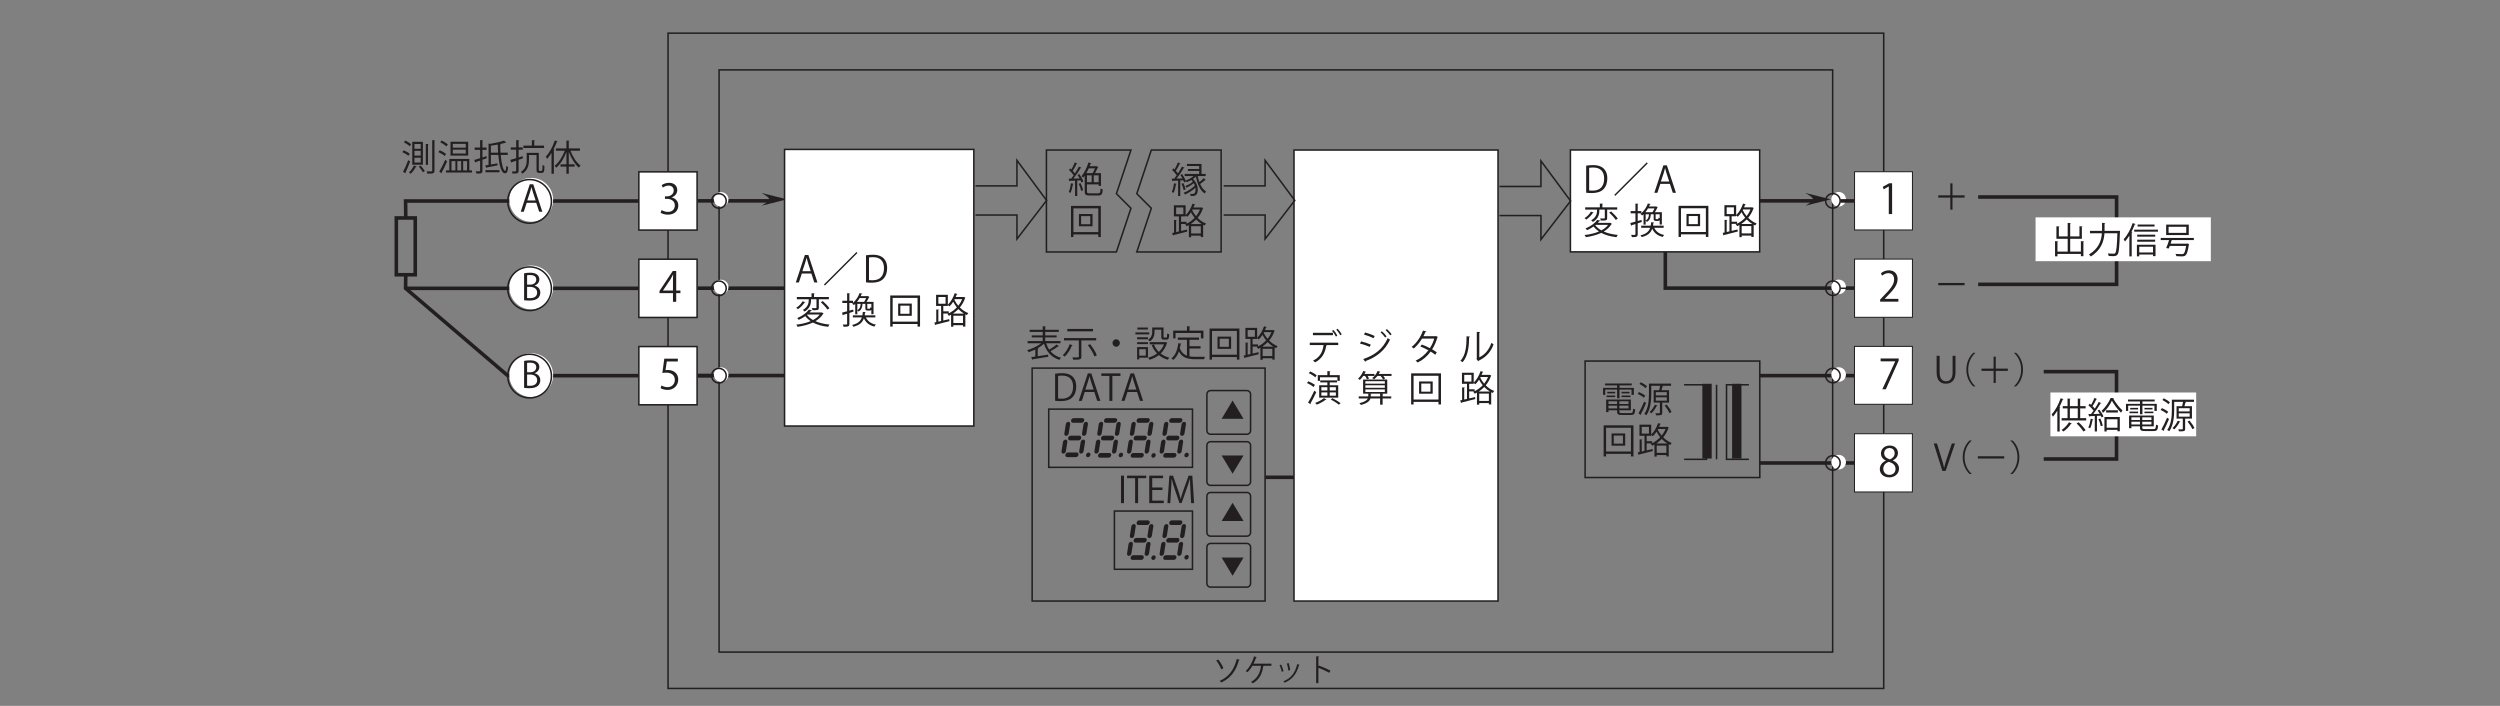 <?xml version="1.0" encoding="UTF-8"?>
<svg xmlns="http://www.w3.org/2000/svg" xmlns:xlink="http://www.w3.org/1999/xlink" width="481.89pt" height="136.06pt" viewBox="0 0 481.89 136.06" version="1.2">
<rect x="0" y="0" width="481.89" height="136.06" fill="#808080" stroke="none"/>
<defs>
<g>
<symbol overflow="visible" id="glyph0-0">
<path style="stroke:none;" d="M 0.703 0.828 L 6.266 0.828 L 6.266 -6.125 L 0.703 -6.125 Z M 3.484 -2.922 L 1.266 -5.766 L 5.688 -5.766 Z M 3.703 -2.641 L 5.906 -5.484 L 5.906 0.203 Z M 1.266 0.484 L 3.484 -2.359 L 5.688 0.484 Z M 1.047 -5.484 L 3.25 -2.641 L 1.047 0.203 Z M 1.047 -5.484 "/>
</symbol>
<symbol overflow="visible" id="glyph0-1">
<path style="stroke:none;" d="M 0.594 -0.016 C 0.922 0.031 1.297 0.047 1.734 0.047 C 2.703 0.047 3.484 -0.219 3.938 -0.703 C 4.438 -1.219 4.672 -1.938 4.672 -2.781 C 4.672 -4.078 4.047 -5.344 1.922 -5.344 C 1.438 -5.344 0.984 -5.297 0.594 -5.234 Z M 1.172 -4.812 C 1.344 -4.844 1.609 -4.875 1.953 -4.875 C 3.328 -4.875 4.062 -4.125 4.062 -2.75 C 4.062 -1.234 3.281 -0.422 1.844 -0.422 C 1.594 -0.422 1.344 -0.438 1.172 -0.453 Z M 1.172 -4.812 "/>
</symbol>
<symbol overflow="visible" id="glyph0-2">
<path style="stroke:none;" d="M 0.438 0.594 L 6.703 -5.672 L 6.516 -5.875 L 0.25 0.391 Z M 0.438 0.594 "/>
</symbol>
<symbol overflow="visible" id="glyph0-3">
<path style="stroke:none;" d="M 2.625 -5.297 L 1.953 -5.297 L 0.203 0 L 0.797 0 L 1.359 -1.719 L 3.203 -1.719 L 3.766 0 L 4.375 0 Z M 1.469 -2.172 L 2 -3.766 C 2.094 -4.109 2.203 -4.438 2.266 -4.75 L 2.281 -4.75 C 2.359 -4.438 2.453 -4.109 2.562 -3.75 L 3.078 -2.172 Z M 1.469 -2.172 "/>
</symbol>
<symbol overflow="visible" id="glyph0-4">
<path style="stroke:none;" d=""/>
</symbol>
<symbol overflow="visible" id="glyph0-5">
<path style="stroke:none;" d="M 5.141 -2.156 L 2.844 -2.156 C 2.969 -2.281 3.078 -2.391 3.172 -2.516 C 3.266 -2.516 3.312 -2.547 3.328 -2.594 L 2.719 -2.703 C 2.328 -2.141 1.547 -1.516 0.469 -1.078 C 0.562 -1.016 0.703 -0.844 0.766 -0.734 C 1.25 -0.953 1.672 -1.203 2.031 -1.453 C 2.312 -1.078 2.656 -0.766 3.062 -0.484 C 2.25 -0.141 1.281 0.078 0.297 0.188 C 0.391 0.297 0.5 0.5 0.531 0.609 C 1.594 0.453 2.625 0.188 3.5 -0.219 C 4.297 0.203 5.297 0.484 6.438 0.609 C 6.5 0.484 6.609 0.281 6.703 0.172 C 5.672 0.078 4.734 -0.141 3.984 -0.484 C 4.594 -0.844 5.109 -1.312 5.469 -1.891 C 5.516 -1.906 5.562 -1.922 5.562 -1.953 L 5.234 -2.172 Z M 4.812 -1.766 C 4.5 -1.328 4.047 -0.984 3.516 -0.703 C 3.031 -0.984 2.641 -1.312 2.359 -1.703 L 2.438 -1.766 Z M 4.188 -4.703 L 4.188 -3.109 C 4.188 -3.031 4.172 -3 4.062 -3 C 3.969 -3 3.656 -3 3.281 -3 C 3.344 -2.875 3.406 -2.719 3.422 -2.594 C 4.438 -2.594 4.641 -2.594 4.641 -3.094 L 4.641 -4.703 L 6.578 -4.703 L 6.578 -5.141 L 3.719 -5.141 L 3.719 -5.734 C 3.797 -5.75 3.844 -5.781 3.844 -5.828 L 3.234 -5.875 L 3.234 -5.141 L 0.406 -5.141 L 0.406 -4.703 L 2.703 -4.703 L 2.703 -4.672 C 2.703 -4.062 2.609 -3.25 1.562 -2.641 C 1.672 -2.562 1.828 -2.422 1.891 -2.328 C 3.094 -3.031 3.141 -4.031 3.141 -4.703 Z M 6.688 -2.969 C 6.438 -3.359 5.875 -3.938 5.406 -4.359 L 5.031 -4.141 C 5.5 -3.719 6.047 -3.109 6.297 -2.719 Z M 1.5 -4.312 C 1.281 -3.875 0.781 -3.359 0.281 -3.062 C 0.375 -3 0.531 -2.875 0.609 -2.781 C 1.125 -3.125 1.641 -3.672 1.906 -4.094 C 1.969 -4.094 2.016 -4.109 2.047 -4.156 Z M 1.5 -4.312 "/>
</symbol>
<symbol overflow="visible" id="glyph0-6">
<path style="stroke:none;" d="M 2.375 -2.719 L 1.641 -2.516 L 1.641 -3.984 L 2.312 -3.984 C 2.266 -3.938 2.219 -3.906 2.172 -3.859 C 2.281 -3.797 2.422 -3.672 2.5 -3.578 C 2.594 -3.656 2.688 -3.734 2.766 -3.812 L 2.766 -1.812 L 3.172 -1.812 L 3.172 -3.812 L 3.812 -3.812 C 3.781 -3.219 3.625 -2.828 3.172 -2.609 C 3.25 -2.547 3.344 -2.422 3.406 -2.344 C 3.984 -2.641 4.125 -3.156 4.172 -3.812 L 4.719 -3.812 L 4.719 -3 C 4.719 -2.625 4.812 -2.531 5.172 -2.531 L 5.578 -2.531 C 5.719 -2.531 5.812 -2.562 5.875 -2.656 L 5.875 -1.828 L 6.297 -1.828 L 6.297 -4.203 L 4.938 -4.203 C 5.125 -4.484 5.312 -4.812 5.422 -5.078 C 5.469 -5.094 5.5 -5.109 5.516 -5.125 L 5.188 -5.344 L 5.125 -5.312 L 3.828 -5.312 C 3.891 -5.453 3.953 -5.578 4 -5.703 C 4.078 -5.719 4.125 -5.75 4.141 -5.797 L 3.594 -5.875 C 3.391 -5.297 2.969 -4.562 2.344 -4.016 L 2.344 -4.422 L 1.641 -4.422 L 1.641 -5.734 C 1.719 -5.75 1.766 -5.781 1.766 -5.828 L 1.203 -5.875 L 1.203 -4.422 L 0.281 -4.422 L 0.281 -3.984 L 1.203 -3.984 L 1.203 -2.391 C 0.828 -2.281 0.484 -2.203 0.219 -2.125 L 0.375 -1.594 C 0.438 -1.609 0.469 -1.641 0.484 -1.703 L 1.203 -1.922 L 1.203 0.031 C 1.203 0.172 1.156 0.172 0.875 0.172 C 0.75 0.172 0.578 0.156 0.375 0.156 C 0.438 0.281 0.5 0.484 0.531 0.594 C 1.422 0.609 1.641 0.531 1.641 0.031 L 1.641 -2.062 L 2.438 -2.328 Z M 3.109 -4.203 C 3.312 -4.438 3.484 -4.688 3.625 -4.938 L 4.875 -4.938 C 4.766 -4.688 4.625 -4.406 4.484 -4.203 Z M 5.203 -2.875 C 5.109 -2.875 5.094 -2.891 5.094 -3 L 5.094 -3.812 L 5.875 -3.812 L 5.875 -3.047 C 5.797 -3.078 5.719 -3.109 5.656 -3.156 C 5.641 -2.906 5.625 -2.875 5.531 -2.875 Z M 6.641 -1.609 L 4.594 -1.609 C 4.609 -1.766 4.641 -1.938 4.656 -2.109 C 4.734 -2.125 4.797 -2.156 4.797 -2.219 L 4.234 -2.266 C 4.219 -2.031 4.188 -1.812 4.156 -1.609 L 2.312 -1.609 L 2.312 -1.203 L 4.047 -1.203 C 3.797 -0.5 3.297 -0.016 2.172 0.25 C 2.25 0.328 2.359 0.5 2.406 0.594 C 3.641 0.281 4.172 -0.266 4.438 -1.031 C 4.812 -0.203 5.469 0.328 6.469 0.562 C 6.516 0.453 6.641 0.266 6.75 0.188 C 5.797 -0.016 5.156 -0.484 4.828 -1.203 L 6.641 -1.203 Z M 6.641 -1.609 "/>
</symbol>
<symbol overflow="visible" id="glyph0-7">
<path style="stroke:none;" d="M 0.625 0.562 L 1.094 0.562 L 1.094 0.062 L 5.891 0.062 L 5.891 0.562 L 6.375 0.562 L 6.375 -5.438 L 0.625 -5.438 Z M 1.094 -4.969 L 5.891 -4.969 L 5.891 -0.391 L 1.094 -0.391 Z M 2.156 -1.516 L 4.781 -1.516 L 4.781 -3.875 L 2.156 -3.875 Z M 2.578 -1.906 L 2.578 -3.469 L 4.344 -3.469 L 4.344 -1.906 Z M 2.578 -1.906 "/>
</symbol>
<symbol overflow="visible" id="glyph0-8">
<path style="stroke:none;" d="M 5.844 -5.141 L 4.359 -5.141 C 4.438 -5.312 4.5 -5.484 4.562 -5.641 C 4.641 -5.641 4.688 -5.656 4.719 -5.703 L 4.172 -5.875 C 3.875 -5 3.391 -4.156 2.844 -3.656 L 2.844 -5.562 L 0.578 -5.562 L 0.578 -3.422 L 1.547 -3.422 L 1.547 -0.516 L 1.016 -0.391 L 1.016 -2.609 C 1.094 -2.625 1.125 -2.656 1.141 -2.703 L 0.609 -2.734 L 0.609 -0.297 L 0.234 -0.219 L 0.422 0.297 C 0.469 0.281 0.5 0.25 0.516 0.188 C 1.156 0.031 2.188 -0.234 3.156 -0.484 L 3.109 -0.875 L 1.969 -0.609 L 1.969 -1.953 L 2.938 -1.953 L 2.75 -1.875 C 2.844 -1.797 2.969 -1.625 3.031 -1.516 C 3.172 -1.578 3.328 -1.641 3.469 -1.734 L 3.469 0.594 L 3.906 0.594 L 3.906 0.297 L 5.766 0.297 L 5.766 0.562 L 6.219 0.562 L 6.219 -1.797 C 6.312 -1.75 6.406 -1.703 6.516 -1.656 C 6.578 -1.766 6.703 -1.953 6.797 -2.031 C 6.156 -2.281 5.609 -2.672 5.156 -3.125 C 5.594 -3.641 5.938 -4.25 6.172 -4.938 C 6.188 -4.953 6.219 -4.984 6.234 -5.016 L 5.922 -5.156 Z M 2.406 -5.141 L 2.406 -3.844 L 1.016 -3.844 L 1.016 -5.141 Z M 1.969 -2.375 L 1.969 -3.422 L 2.844 -3.422 L 2.844 -3.594 C 2.953 -3.516 3.078 -3.406 3.156 -3.328 C 3.406 -3.562 3.656 -3.875 3.875 -4.219 C 4.047 -3.875 4.297 -3.5 4.578 -3.141 C 4.109 -2.656 3.578 -2.266 3.016 -2 L 3.016 -2.375 Z M 3.828 -1.938 C 4.188 -2.188 4.547 -2.469 4.875 -2.812 C 5.188 -2.484 5.547 -2.188 5.953 -1.938 Z M 3.906 -1.531 L 5.766 -1.531 L 5.766 -0.125 L 3.906 -0.125 Z M 4.172 -4.734 L 5.609 -4.734 C 5.422 -4.266 5.172 -3.844 4.859 -3.453 C 4.531 -3.828 4.281 -4.234 4.109 -4.609 Z M 4.172 -4.734 "/>
</symbol>
<symbol overflow="visible" id="glyph0-9">
<path style="stroke:none;" d="M 3.688 -5.297 L 0 -5.297 L 0 -4.812 L 1.547 -4.812 L 1.547 0 L 2.125 0 L 2.125 -4.812 L 3.688 -4.812 Z M 3.688 -5.297 "/>
</symbol>
<symbol overflow="visible" id="glyph0-10">
<path style="stroke:none;" d="M 0.594 0 L 1.172 0 L 1.172 -5.297 L 0.594 -5.297 Z M 0.594 0 "/>
</symbol>
<symbol overflow="visible" id="glyph0-11">
<path style="stroke:none;" d="M 3.391 -0.484 L 1.172 -0.484 L 1.172 -2.531 L 3.141 -2.531 L 3.141 -3.016 L 1.172 -3.016 L 1.172 -4.812 L 3.266 -4.812 L 3.266 -5.297 L 0.594 -5.297 L 0.594 0 L 3.391 0 Z M 3.391 -0.484 "/>
</symbol>
<symbol overflow="visible" id="glyph0-12">
<path style="stroke:none;" d="M 5.25 -5.297 L 4.531 -5.297 L 3.562 -2.609 C 3.328 -1.922 3.156 -1.375 3.016 -0.828 L 3 -0.828 C 2.859 -1.391 2.688 -1.953 2.469 -2.609 L 1.531 -5.297 L 0.828 -5.297 L 0.453 0 L 1 0 L 1.141 -2.328 C 1.203 -3.141 1.234 -4.016 1.25 -4.672 L 1.266 -4.672 C 1.422 -4.047 1.625 -3.391 1.875 -2.625 L 2.766 -0.016 L 3.188 -0.016 L 4.125 -2.672 C 4.391 -3.406 4.609 -4.062 4.781 -4.672 L 4.797 -4.672 C 4.797 -4.125 4.844 -3.141 4.891 -2.391 L 5.016 0 L 5.594 0 Z M 5.25 -5.297 "/>
</symbol>
<symbol overflow="visible" id="glyph0-13">
<path style="stroke:none;" d="M 6.641 -2.594 L 6.641 -3.016 L 3.703 -3.016 L 3.703 -3.719 L 5.906 -3.719 L 5.906 -4.109 L 3.703 -4.109 L 3.703 -4.781 L 6.312 -4.781 L 6.312 -5.188 L 3.703 -5.188 L 3.703 -5.734 C 3.797 -5.75 3.828 -5.781 3.828 -5.828 L 3.219 -5.875 L 3.219 -5.188 L 0.703 -5.188 L 0.703 -4.781 L 3.219 -4.781 L 3.219 -4.109 L 1.109 -4.109 L 1.109 -3.719 L 3.219 -3.719 L 3.219 -3.016 L 0.312 -3.016 L 0.312 -2.594 L 2.938 -2.594 C 2.219 -2.031 1.141 -1.516 0.219 -1.266 C 0.312 -1.156 0.453 -0.984 0.531 -0.875 C 0.938 -1.016 1.375 -1.188 1.797 -1.391 L 1.797 -0.031 C 1.5 0 1.219 0.047 1 0.078 L 1.219 0.594 C 1.266 0.578 1.297 0.547 1.312 0.5 C 2.031 0.375 3.203 0.188 4.297 0 L 4.266 -0.406 L 2.266 -0.094 L 2.266 -1.531 C 2.359 -1.547 2.391 -1.578 2.406 -1.625 L 2.266 -1.641 C 2.719 -1.906 3.141 -2.203 3.469 -2.5 C 3.969 -0.938 4.906 0.141 6.453 0.609 C 6.516 0.484 6.641 0.297 6.75 0.203 C 5.891 -0.031 5.234 -0.453 4.719 -1.062 C 5.234 -1.328 5.812 -1.703 6.203 -2 C 6.266 -1.984 6.328 -2 6.359 -2.031 L 5.906 -2.359 C 5.562 -2.047 4.969 -1.641 4.484 -1.359 C 4.234 -1.719 4.047 -2.141 3.891 -2.594 Z M 6.641 -2.594 "/>
</symbol>
<symbol overflow="visible" id="glyph0-14">
<path style="stroke:none;" d="M 1.016 -5.359 L 1.016 -4.891 L 5.969 -4.891 L 5.969 -5.359 Z M 6.578 -3.594 L 0.375 -3.594 L 0.375 -3.141 L 3.234 -3.141 L 3.234 -0.016 C 3.234 0.125 3.203 0.125 2.75 0.125 C 2.547 0.125 2.266 0.125 1.969 0.125 C 2.047 0.25 2.125 0.453 2.156 0.578 C 2.766 0.578 3.172 0.578 3.406 0.5 C 3.641 0.438 3.719 0.297 3.719 -0.016 L 3.719 -3.141 L 6.578 -3.141 Z M 6.703 -0.266 C 6.5 -0.859 5.938 -1.766 5.406 -2.422 L 4.969 -2.234 C 5.5 -1.562 6.047 -0.641 6.234 -0.047 Z M 1.469 -2.406 C 1.172 -1.578 0.656 -0.766 0.125 -0.297 C 0.25 -0.234 0.422 -0.109 0.516 -0.016 C 1.062 -0.531 1.578 -1.359 1.906 -2.156 C 2 -2.156 2.047 -2.172 2.062 -2.219 Z M 1.469 -2.406 "/>
</symbol>
<symbol overflow="visible" id="glyph0-15">
<path style="stroke:none;" d="M 3.484 -3.359 C 3.078 -3.359 2.766 -3.031 2.766 -2.641 C 2.766 -2.25 3.078 -1.922 3.484 -1.922 C 3.875 -1.922 4.188 -2.25 4.188 -2.641 C 4.188 -3.031 3.891 -3.359 3.484 -3.359 Z M 3.484 -3.359 "/>
</symbol>
<symbol overflow="visible" id="glyph0-16">
<path style="stroke:none;" d="M 0.562 -1.859 L 0.562 0.516 L 0.969 0.516 L 0.969 0.188 L 2.656 0.188 L 2.656 -1.859 Z M 2.234 -0.203 L 0.969 -0.203 L 0.969 -1.453 L 2.234 -1.453 Z M 5.219 -5.219 L 5.219 -3.875 C 5.219 -3.422 5.328 -3.297 5.75 -3.297 L 6.25 -3.297 C 6.609 -3.297 6.719 -3.5 6.766 -4.312 C 6.641 -4.344 6.453 -4.422 6.359 -4.484 C 6.344 -3.797 6.328 -3.703 6.203 -3.703 L 5.812 -3.703 C 5.688 -3.703 5.656 -3.734 5.656 -3.891 L 5.656 -5.641 L 3.469 -5.641 L 3.469 -4.797 C 3.469 -4.297 3.359 -3.703 2.672 -3.266 C 2.766 -3.203 2.938 -3.031 3.016 -2.953 C 3.766 -3.438 3.922 -4.188 3.922 -4.781 L 3.922 -5.219 Z M 0.609 -5.625 L 0.609 -5.234 L 2.641 -5.234 L 2.641 -5.625 Z M 0.234 -4.688 L 0.234 -4.297 L 2.891 -4.297 L 2.891 -4.688 Z M 2.656 -3.359 L 2.656 -3.75 L 0.562 -3.75 L 0.562 -3.359 Z M 5.969 -2.812 L 2.984 -2.812 L 2.984 -2.391 L 5.734 -2.391 C 5.516 -1.797 5.172 -1.312 4.75 -0.922 C 4.344 -1.328 4.016 -1.812 3.797 -2.375 L 3.375 -2.234 C 3.625 -1.609 3.969 -1.078 4.406 -0.625 C 3.891 -0.25 3.297 0.016 2.688 0.188 C 2.781 0.281 2.891 0.469 2.938 0.594 C 3.594 0.406 4.219 0.109 4.75 -0.312 C 5.234 0.094 5.812 0.391 6.469 0.578 C 6.531 0.469 6.672 0.281 6.766 0.188 C 6.125 0.016 5.578 -0.25 5.109 -0.625 C 5.641 -1.141 6.062 -1.797 6.312 -2.625 C 6.328 -2.656 6.359 -2.672 6.359 -2.703 L 6.062 -2.828 Z M 2.656 -2.422 L 2.656 -2.797 L 0.562 -2.797 L 0.562 -2.422 Z M 2.656 -2.422 "/>
</symbol>
<symbol overflow="visible" id="glyph0-17">
<path style="stroke:none;" d="M 5.906 -4.578 L 5.906 -3.531 L 6.391 -3.531 L 6.391 -5.031 L 3.703 -5.031 L 3.703 -5.75 C 3.797 -5.75 3.844 -5.797 3.859 -5.844 L 3.219 -5.875 L 3.219 -5.031 L 0.562 -5.031 L 0.562 -3.531 L 1.016 -3.531 L 1.016 -4.578 Z M 5.844 -1.578 L 5.844 -2.031 L 3.703 -2.031 L 3.703 -3.266 L 5.547 -3.266 L 5.547 -3.703 L 1.453 -3.703 L 1.453 -3.266 L 3.219 -3.266 L 3.219 -0.203 C 2.609 -0.422 2.141 -0.844 1.844 -1.625 C 1.906 -1.891 1.969 -2.156 2.016 -2.438 C 2.094 -2.438 2.141 -2.469 2.156 -2.516 L 1.547 -2.609 C 1.391 -1.312 0.984 -0.25 0.219 0.312 C 0.328 0.391 0.5 0.531 0.578 0.625 C 1.062 0.234 1.422 -0.328 1.672 -1.016 C 2.312 0.234 3.406 0.484 4.891 0.484 L 6.516 0.484 C 6.547 0.344 6.625 0.125 6.703 0.016 C 6.391 0.016 5.156 0.016 4.922 0.016 C 4.484 0.016 4.078 0 3.703 -0.062 L 3.703 -1.578 Z M 5.844 -1.578 "/>
</symbol>
<symbol overflow="visible" id="glyph0-18">
<path style="stroke:none;" d="M 3.656 -0.391 L 5.875 -0.391 L 5.875 -2.469 L 1.109 -2.469 L 1.109 -0.031 L 1.562 -0.031 L 1.562 -0.391 L 3.219 -0.391 L 3.219 -0.156 C 3.219 0.391 3.422 0.516 4.172 0.516 L 5.844 0.516 C 6.5 0.516 6.641 0.312 6.719 -0.562 C 6.578 -0.578 6.406 -0.641 6.312 -0.719 C 6.266 0.016 6.203 0.141 5.812 0.141 L 4.203 0.141 C 3.75 0.141 3.656 0.094 3.656 -0.141 Z M 3.219 -1.609 L 1.562 -1.609 L 1.562 -2.125 L 3.219 -2.125 Z M 3.656 -1.609 L 3.656 -2.125 L 5.422 -2.125 L 5.422 -1.609 Z M 1.562 -1.281 L 3.219 -1.281 L 3.219 -0.75 L 1.562 -0.75 Z M 3.656 -1.281 L 5.422 -1.281 L 5.422 -0.75 L 3.656 -0.75 Z M 3.688 -2.719 L 3.688 -4.375 L 6 -4.375 L 6 -3.359 L 6.453 -3.359 L 6.453 -4.719 L 3.688 -4.719 L 3.688 -5.188 L 6.047 -5.188 L 6.047 -5.562 L 0.906 -5.562 L 0.906 -5.188 L 3.219 -5.188 L 3.219 -4.719 L 0.516 -4.719 L 0.516 -3.359 L 0.938 -3.359 L 0.938 -4.375 L 3.219 -4.375 L 3.219 -2.719 Z M 1.328 -3.641 L 2.844 -3.641 L 2.844 -3.953 L 1.328 -3.953 Z M 4.078 -3.641 L 5.625 -3.641 L 5.625 -3.953 L 4.078 -3.953 Z M 2.844 -2.922 L 2.844 -3.234 L 1.188 -3.234 L 1.188 -2.922 Z M 5.797 -2.922 L 5.797 -3.234 L 4.078 -3.234 L 4.078 -2.922 Z M 5.797 -2.922 "/>
</symbol>
<symbol overflow="visible" id="glyph0-19">
<path style="stroke:none;" d="M 6.281 -4.266 L 4.828 -4.266 C 4.906 -4.5 4.984 -4.766 5.016 -4.953 C 5.109 -4.969 5.156 -4.984 5.172 -5.031 L 4.906 -5.109 L 6.672 -5.109 L 6.672 -5.531 L 2.406 -5.531 L 2.406 -3.594 C 2.406 -2.438 2.328 -0.828 1.516 0.312 C 1.625 0.359 1.828 0.469 1.906 0.562 C 2.75 -0.625 2.859 -2.375 2.859 -3.594 L 2.859 -5.109 L 4.562 -5.109 C 4.516 -4.859 4.453 -4.516 4.375 -4.266 L 3.312 -4.266 L 3.312 -1.875 L 4.516 -1.875 L 4.516 0.078 C 4.516 0.156 4.484 0.188 4.406 0.188 C 4.312 0.188 4 0.188 3.641 0.188 C 3.703 0.297 3.766 0.469 3.781 0.578 C 4.766 0.594 4.969 0.562 4.969 0.078 L 4.969 -1.875 L 6.281 -1.875 Z M 5.844 -3.891 L 5.844 -3.266 L 3.734 -3.266 L 3.734 -3.891 Z M 5.844 -2.891 L 5.844 -2.25 L 3.734 -2.25 L 3.734 -2.891 Z M 2.031 -5.016 C 1.781 -5.281 1.266 -5.594 0.844 -5.797 L 0.578 -5.469 C 1 -5.25 1.516 -4.906 1.75 -4.656 Z M 0.234 -3.562 C 0.672 -3.359 1.188 -3.047 1.422 -2.812 L 1.703 -3.188 C 1.453 -3.422 0.922 -3.734 0.5 -3.906 Z M 0.891 0.516 C 0.891 0.5 0.906 0.484 0.906 0.453 C 0.906 0.422 0.891 0.391 0.859 0.344 C 1.156 -0.188 1.562 -1.062 1.859 -1.797 L 1.484 -2.062 C 1.156 -1.266 0.703 -0.328 0.391 0.219 Z M 6.766 -0.062 C 6.594 -0.453 6.188 -1.062 5.812 -1.5 L 5.438 -1.312 C 5.797 -0.859 6.203 -0.234 6.359 0.156 Z M 3.547 -1.469 C 3.297 -0.938 2.906 -0.375 2.531 -0.062 C 2.641 0 2.781 0.125 2.875 0.203 C 3.25 -0.156 3.656 -0.734 3.922 -1.25 C 3.984 -1.234 4.047 -1.266 4.062 -1.312 Z M 3.547 -1.469 "/>
</symbol>
<symbol overflow="visible" id="glyph0-20">
<path style="stroke:none;" d="M 3.688 -2.828 L 3.688 -5.141 L 3.266 -5.141 L 3.266 -2.828 L 0.938 -2.828 L 0.938 -2.391 L 3.266 -2.391 L 3.266 -0.062 L 3.688 -0.062 L 3.688 -2.391 L 6.016 -2.391 L 6.016 -2.828 Z M 3.688 -2.828 "/>
</symbol>
<symbol overflow="visible" id="glyph0-21">
<path style="stroke:none;" d="M 0.938 -2.391 L 6.016 -2.391 L 6.016 -2.828 L 0.938 -2.828 Z M 0.938 -2.391 "/>
</symbol>
<symbol overflow="visible" id="glyph0-22">
<path style="stroke:none;" d="M 6.703 -3.25 L 6.703 -3.656 L 5.906 -3.656 L 5.906 -5.578 L 3.094 -5.578 L 3.094 -5.188 L 5.453 -5.188 L 5.453 -4.609 L 3.281 -4.609 L 3.281 -4.234 L 5.453 -4.234 L 5.453 -3.656 L 2.656 -3.656 L 2.656 -3.25 L 4.391 -3.25 C 3.969 -2.891 3.391 -2.578 2.844 -2.391 C 2.703 -2.766 2.438 -3.25 2.172 -3.625 L 1.828 -3.484 C 1.969 -3.266 2.109 -3.031 2.234 -2.781 L 1.078 -2.766 C 1.578 -3.359 2.125 -4.188 2.484 -4.797 C 2.562 -4.797 2.609 -4.812 2.641 -4.844 L 2.141 -5.078 C 1.938 -4.688 1.656 -4.203 1.359 -3.75 C 1.266 -3.906 1.109 -4.078 0.953 -4.25 C 1.219 -4.641 1.516 -5.203 1.703 -5.609 C 1.781 -5.609 1.828 -5.625 1.859 -5.672 L 1.359 -5.875 C 1.203 -5.469 0.938 -4.922 0.703 -4.516 L 0.484 -4.734 L 0.234 -4.422 C 0.547 -4.125 0.906 -3.719 1.125 -3.391 C 0.953 -3.156 0.797 -2.938 0.641 -2.75 L 0.156 -2.75 L 0.281 -2.234 C 0.328 -2.25 0.375 -2.281 0.391 -2.328 C 0.656 -2.344 1.016 -2.344 1.391 -2.359 L 1.391 0.594 L 1.812 0.594 L 1.812 -2.391 L 2.406 -2.422 C 2.469 -2.281 2.516 -2.141 2.547 -2.016 L 2.922 -2.203 L 2.875 -2.328 L 2.891 -2.328 C 2.953 -2.234 3.031 -2.125 3.062 -2.062 C 3.344 -2.172 3.656 -2.328 3.938 -2.484 C 4.047 -2.391 4.141 -2.281 4.234 -2.156 C 3.859 -1.828 3.25 -1.5 2.766 -1.328 C 2.859 -1.25 2.969 -1.109 3.031 -1 C 3.484 -1.203 4.031 -1.547 4.422 -1.875 C 4.5 -1.719 4.578 -1.578 4.625 -1.422 C 4.141 -0.891 3.219 -0.297 2.453 -0.031 C 2.547 0.047 2.656 0.188 2.719 0.312 C 3.406 0.031 4.188 -0.484 4.734 -1 C 4.75 -0.875 4.75 -0.766 4.75 -0.656 C 4.75 -0.312 4.672 -0.031 4.547 0.078 C 4.438 0.188 4.312 0.203 4.172 0.203 C 4.047 0.203 3.875 0.203 3.688 0.172 C 3.766 0.312 3.797 0.469 3.797 0.578 C 3.969 0.594 4.125 0.594 4.25 0.594 C 5.062 0.594 5.188 -0.141 5.188 -0.625 C 5.188 -1.281 4.922 -2.094 4.25 -2.688 C 4.469 -2.828 4.656 -2.969 4.828 -3.141 C 5.109 -1.719 5.625 -0.5 6.5 0.109 C 6.562 0 6.703 -0.172 6.797 -0.25 C 6.312 -0.562 5.922 -1.078 5.641 -1.719 C 5.953 -1.938 6.344 -2.234 6.578 -2.453 C 6.594 -2.453 6.625 -2.453 6.641 -2.453 C 6.672 -2.453 6.703 -2.469 6.719 -2.484 L 6.344 -2.859 C 6.141 -2.625 5.797 -2.312 5.5 -2.078 C 5.359 -2.438 5.25 -2.844 5.172 -3.25 Z M 2.047 -1.766 C 2.234 -1.391 2.406 -0.875 2.453 -0.531 L 2.844 -0.672 C 2.781 -1 2.594 -1.5 2.406 -1.891 Z M 0.609 -1.859 C 0.516 -1.234 0.375 -0.562 0.172 -0.172 C 0.281 -0.125 0.438 -0.062 0.516 0 C 0.734 -0.406 0.891 -1.078 0.984 -1.656 C 1.062 -1.656 1.109 -1.688 1.125 -1.734 Z M 0.609 -1.859 "/>
</symbol>
<symbol overflow="visible" id="glyph0-23">
<path style="stroke:none;" d="M 3.703 -1.641 L 5.953 -1.641 L 5.953 -1.359 L 6.406 -1.359 L 6.406 -3.812 L 5.25 -3.812 C 5.453 -4.156 5.656 -4.562 5.797 -4.891 C 5.844 -4.906 5.875 -4.922 5.891 -4.953 L 5.562 -5.172 L 5.484 -5.141 L 4.219 -5.141 C 4.297 -5.312 4.359 -5.484 4.406 -5.641 C 4.484 -5.641 4.547 -5.656 4.562 -5.703 L 4 -5.875 C 3.688 -4.875 3.172 -3.828 2.641 -3.219 C 2.75 -3.156 2.906 -3.016 2.984 -2.938 C 3.078 -3.047 3.172 -3.172 3.266 -3.297 L 3.266 -0.281 C 3.266 0.359 3.484 0.5 4.219 0.5 L 5.875 0.5 C 6.531 0.5 6.688 0.25 6.75 -0.672 C 6.625 -0.703 6.438 -0.766 6.328 -0.859 C 6.297 -0.062 6.234 0.078 5.859 0.078 L 4.234 0.078 C 3.797 0.078 3.703 0.016 3.703 -0.281 Z M 4.609 -3.391 L 4.609 -2.062 L 3.703 -2.062 L 3.703 -3.391 Z M 3.578 -3.812 C 3.734 -4.094 3.906 -4.406 4.047 -4.734 L 5.234 -4.734 C 5.125 -4.422 4.953 -4.062 4.797 -3.812 Z M 5.016 -2.062 L 5.016 -3.391 L 5.953 -3.391 L 5.953 -2.062 Z M 1.094 -2.766 C 1.578 -3.359 2.141 -4.188 2.484 -4.781 C 2.562 -4.781 2.625 -4.812 2.641 -4.844 L 2.156 -5.078 C 1.953 -4.672 1.672 -4.203 1.375 -3.75 C 1.266 -3.906 1.125 -4.078 0.953 -4.25 C 1.219 -4.641 1.531 -5.203 1.703 -5.594 C 1.781 -5.594 1.828 -5.625 1.859 -5.656 L 1.359 -5.875 C 1.203 -5.469 0.938 -4.922 0.703 -4.516 C 0.625 -4.594 0.547 -4.656 0.484 -4.719 L 0.234 -4.422 C 0.562 -4.125 0.922 -3.719 1.141 -3.391 C 0.969 -3.156 0.812 -2.938 0.656 -2.75 L 0.172 -2.75 L 0.297 -2.234 C 0.344 -2.25 0.375 -2.266 0.391 -2.328 C 0.672 -2.328 1.016 -2.344 1.406 -2.359 L 1.406 0.594 L 1.828 0.594 L 1.828 -2.391 C 2.031 -2.406 2.25 -2.406 2.469 -2.422 C 2.531 -2.266 2.594 -2.125 2.625 -2 L 3 -2.188 C 2.891 -2.578 2.547 -3.172 2.234 -3.625 L 1.891 -3.469 C 2.031 -3.266 2.172 -3.016 2.297 -2.781 Z M 2.953 -0.516 C 2.891 -0.891 2.688 -1.453 2.469 -1.891 L 2.109 -1.766 C 2.312 -1.328 2.516 -0.766 2.578 -0.375 Z M 0.625 -1.859 C 0.531 -1.234 0.375 -0.562 0.188 -0.172 C 0.281 -0.125 0.438 -0.062 0.531 0 C 0.734 -0.406 0.891 -1.078 1 -1.656 C 1.078 -1.656 1.109 -1.688 1.141 -1.734 Z M 0.625 -1.859 "/>
</symbol>
<symbol overflow="visible" id="glyph0-24">
<path style="stroke:none;" d="M 5.75 -0.312 L 3.688 -0.312 L 3.688 -2.781 L 5.938 -2.781 L 5.938 -5.062 C 6.047 -5.078 6.078 -5.109 6.078 -5.156 L 5.469 -5.203 L 5.469 -3.25 L 3.688 -3.25 L 3.688 -5.703 C 3.781 -5.719 3.812 -5.75 3.828 -5.797 L 3.203 -5.844 L 3.203 -3.25 L 1.5 -3.25 L 1.5 -5.062 C 1.594 -5.078 1.641 -5.109 1.641 -5.156 L 1.031 -5.188 L 1.031 -2.781 L 3.203 -2.781 L 3.203 -0.312 L 1.234 -0.312 L 1.234 -2.188 C 1.328 -2.203 1.375 -2.234 1.375 -2.281 L 0.766 -2.328 L 0.766 0.594 L 1.234 0.594 L 1.234 0.141 L 5.75 0.141 L 5.75 0.578 L 6.234 0.578 L 6.234 -2.188 C 6.328 -2.203 6.359 -2.234 6.375 -2.281 L 5.75 -2.328 Z M 5.75 -0.312 "/>
</symbol>
<symbol overflow="visible" id="glyph0-25">
<path style="stroke:none;" d="M 3.359 -4.312 C 3.359 -4.438 3.359 -4.562 3.359 -4.672 L 3.359 -5.719 C 3.453 -5.734 3.5 -5.766 3.5 -5.812 L 2.875 -5.859 L 2.875 -4.672 C 2.875 -4.562 2.875 -4.438 2.875 -4.312 L 0.547 -4.312 L 0.547 -3.844 L 2.844 -3.844 C 2.75 -2.5 2.297 -0.922 0.344 0.25 C 0.453 0.328 0.625 0.5 0.703 0.625 C 2.766 -0.656 3.234 -2.375 3.344 -3.844 L 5.828 -3.844 C 5.75 -1.25 5.625 -0.25 5.406 -0.016 C 5.328 0.062 5.25 0.094 5.094 0.094 C 4.922 0.094 4.484 0.078 3.984 0.047 C 4.078 0.188 4.141 0.391 4.156 0.531 C 4.438 0.547 4.734 0.562 4.969 0.562 C 5.422 0.562 5.641 0.516 5.844 0.266 C 6.125 -0.047 6.219 -1.078 6.328 -4.141 C 6.328 -4.188 6.344 -4.25 6.344 -4.297 L 6.062 -4.328 C 5.969 -4.312 5.953 -4.312 5.844 -4.312 Z M 3.359 -4.312 "/>
</symbol>
<symbol overflow="visible" id="glyph0-26">
<path style="stroke:none;" d="M 3.094 0.594 L 3.094 0.25 L 5.75 0.25 L 5.75 0.562 L 6.234 0.562 L 6.234 -1.641 L 2.641 -1.641 L 2.641 0.594 Z M 5.75 -0.141 L 3.094 -0.141 L 3.094 -1.25 L 5.75 -1.25 Z M 1.188 0.609 L 1.641 0.609 L 1.641 -4 C 1.734 -4 1.766 -4.047 1.781 -4.078 L 1.594 -4.125 C 1.828 -4.594 2.047 -5.078 2.234 -5.562 C 2.312 -5.562 2.359 -5.578 2.391 -5.625 L 1.828 -5.812 C 1.438 -4.609 0.766 -3.406 0.094 -2.688 C 0.172 -2.578 0.297 -2.359 0.344 -2.25 C 0.625 -2.594 0.922 -2.969 1.188 -3.406 Z M 2.781 -5.531 L 2.781 -5.141 L 6.047 -5.141 L 6.047 -5.531 Z M 2.125 -4.156 L 6.703 -4.156 L 6.703 -4.547 L 2.125 -4.547 Z M 2.703 -3.578 L 2.703 -3.188 L 6.172 -3.188 L 6.172 -3.578 Z M 6.156 -2.219 L 6.156 -2.609 L 2.703 -2.609 L 2.703 -2.219 Z M 6.156 -2.219 "/>
</symbol>
<symbol overflow="visible" id="glyph0-27">
<path style="stroke:none;" d="M 1.328 -5.516 L 1.328 -3.5 L 5.688 -3.5 L 5.688 -5.516 Z M 1.797 -3.922 L 1.797 -5.094 L 5.203 -5.094 L 5.203 -3.922 Z M 6.672 -2.953 L 0.281 -2.953 L 0.281 -2.531 L 1.891 -2.531 C 1.734 -2 1.516 -1.391 1.328 -1 C 1.453 -0.984 1.578 -0.953 1.828 -0.906 C 1.891 -1.047 1.953 -1.219 2.031 -1.406 L 5.172 -1.406 C 5.031 -0.484 4.875 -0.047 4.672 0.109 C 4.594 0.172 4.516 0.172 4.344 0.172 C 4.156 0.172 3.641 0.172 3.125 0.125 C 3.219 0.25 3.281 0.438 3.281 0.562 C 3.656 0.594 4.016 0.609 4.266 0.609 C 4.734 0.609 4.891 0.562 5.062 0.406 C 5.328 0.188 5.516 -0.375 5.703 -1.641 C 5.719 -1.688 5.734 -1.734 5.75 -1.766 L 5.438 -1.875 L 5.328 -1.844 L 2.188 -1.844 C 2.266 -2.094 2.344 -2.312 2.406 -2.531 L 6.672 -2.531 Z M 6.672 -2.953 "/>
</symbol>
<symbol overflow="visible" id="glyph0-28">
<path style="stroke:none;" d="M 4.234 -5.297 L 3.672 -5.297 L 3.672 -2.094 C 3.672 -0.906 3.156 -0.391 2.391 -0.391 C 1.703 -0.391 1.172 -0.891 1.172 -2.094 L 1.172 -5.297 L 0.594 -5.297 L 0.594 -2.094 C 0.594 -0.5 1.375 0.078 2.359 0.078 C 3.422 0.078 4.234 -0.531 4.234 -2.125 Z M 4.234 -5.297 "/>
</symbol>
<symbol overflow="visible" id="glyph0-29">
<path style="stroke:none;" d="M 6.703 -5.875 L 6.297 -5.875 C 5.594 -5.25 4.969 -4.078 4.969 -2.641 C 4.969 -1.203 5.594 -0.047 6.297 0.594 L 6.703 0.594 L 6.703 0.562 C 5.969 -0.062 5.328 -1.203 5.328 -2.641 C 5.328 -4.047 5.953 -5.203 6.703 -5.844 Z M 6.703 -5.875 "/>
</symbol>
<symbol overflow="visible" id="glyph0-30">
<path style="stroke:none;" d="M 0.25 0.594 L 0.656 0.594 C 1.375 -0.047 1.984 -1.203 1.984 -2.641 C 1.984 -4.078 1.375 -5.25 0.656 -5.875 L 0.25 -5.875 L 0.25 -5.844 C 0.984 -5.234 1.625 -4.078 1.625 -2.641 C 1.625 -1.234 1 -0.078 0.25 0.562 Z M 0.25 0.594 "/>
</symbol>
<symbol overflow="visible" id="glyph0-31">
<path style="stroke:none;" d="M 3.531 -5.297 L 2.641 -2.641 C 2.406 -1.938 2.188 -1.25 2.047 -0.625 L 2.031 -0.625 C 1.891 -1.25 1.703 -1.922 1.469 -2.641 L 0.656 -5.297 L 0.031 -5.297 L 1.703 0 L 2.328 0 L 4.141 -5.297 Z M 3.531 -5.297 "/>
</symbol>
<symbol overflow="visible" id="glyph0-32">
<path style="stroke:none;" d="M 5.594 -3.844 L 6.641 -3.844 L 6.641 -4.281 L 5.594 -4.281 L 5.594 -5.609 C 5.688 -5.625 5.719 -5.656 5.719 -5.703 L 5.125 -5.75 L 5.125 -4.281 L 3.609 -4.281 L 3.609 -5.609 C 3.703 -5.625 3.734 -5.656 3.75 -5.703 L 3.156 -5.75 L 3.156 -4.281 L 2.234 -4.281 L 2.234 -3.844 L 3.156 -3.844 L 3.156 -1.969 L 2.016 -1.969 L 2.016 -1.516 L 6.75 -1.516 L 6.75 -1.969 L 5.594 -1.969 Z M 5.125 -3.844 L 5.125 -1.969 L 3.609 -1.969 L 3.609 -3.844 Z M 1.188 0.609 L 1.641 0.609 L 1.641 -4 C 1.734 -4 1.766 -4.047 1.781 -4.078 L 1.594 -4.125 C 1.828 -4.594 2.047 -5.078 2.234 -5.562 C 2.312 -5.562 2.359 -5.578 2.391 -5.625 L 1.828 -5.812 C 1.438 -4.609 0.766 -3.406 0.094 -2.688 C 0.172 -2.578 0.297 -2.359 0.344 -2.25 C 0.625 -2.594 0.922 -2.969 1.188 -3.406 Z M 6.641 0.359 C 6.375 -0.062 5.797 -0.719 5.297 -1.172 L 4.891 -0.953 C 5.391 -0.484 5.969 0.188 6.219 0.609 Z M 3.422 -1.172 C 3.094 -0.594 2.531 -0.031 2 0.312 C 2.109 0.375 2.281 0.516 2.359 0.609 C 2.906 0.25 3.484 -0.344 3.844 -0.906 C 3.922 -0.891 3.984 -0.922 4 -0.953 Z M 3.422 -1.172 "/>
</symbol>
<symbol overflow="visible" id="glyph0-33">
<path style="stroke:none;" d="M 3.75 0.594 L 3.75 0.297 L 5.828 0.297 L 5.828 0.562 L 6.281 0.562 L 6.281 -2.188 L 3.312 -2.188 L 3.312 0.594 Z M 5.828 -0.125 L 3.75 -0.125 L 3.75 -1.75 L 5.828 -1.75 Z M 1.172 -2.781 C 1.656 -3.375 2.219 -4.203 2.562 -4.812 C 2.641 -4.812 2.688 -4.828 2.719 -4.859 L 2.219 -5.094 C 2.031 -4.703 1.75 -4.234 1.453 -3.797 C 1.344 -3.938 1.203 -4.109 1.016 -4.266 C 1.281 -4.656 1.578 -5.203 1.75 -5.594 C 1.828 -5.594 1.875 -5.609 1.891 -5.656 L 1.391 -5.875 C 1.25 -5.484 0.984 -4.938 0.75 -4.531 L 0.469 -4.766 L 0.234 -4.438 C 0.594 -4.156 1 -3.734 1.219 -3.422 C 1.047 -3.188 0.891 -2.969 0.734 -2.766 L 0.234 -2.766 L 0.359 -2.25 C 0.406 -2.266 0.438 -2.281 0.453 -2.344 C 0.734 -2.344 1.078 -2.359 1.453 -2.391 L 1.453 0.594 L 1.875 0.594 L 1.875 -2.406 L 2.609 -2.438 C 2.672 -2.312 2.719 -2.203 2.766 -2.094 L 3.125 -2.297 C 3 -2.656 2.672 -3.188 2.344 -3.594 L 2 -3.422 C 2.156 -3.234 2.297 -3.016 2.422 -2.797 Z M 4.516 -5.859 C 4.188 -5.062 3.484 -4.016 2.781 -3.391 C 2.859 -3.281 2.984 -3.109 3.047 -2.984 C 3.766 -3.641 4.422 -4.594 4.75 -5.328 C 5.141 -4.609 5.859 -3.641 6.516 -3.016 C 6.578 -3.156 6.703 -3.328 6.797 -3.453 C 6.172 -4 5.438 -5 5.016 -5.734 C 5.078 -5.75 5.125 -5.781 5.125 -5.828 Z M 3.641 -3.047 L 5.906 -3.047 L 5.906 -3.484 L 3.641 -3.484 Z M 3 -0.547 C 2.922 -0.906 2.734 -1.469 2.531 -1.891 L 2.156 -1.781 C 2.359 -1.344 2.547 -0.781 2.609 -0.406 Z M 0.672 -1.859 C 0.578 -1.234 0.422 -0.562 0.203 -0.172 C 0.312 -0.125 0.469 -0.062 0.562 0 C 0.766 -0.406 0.953 -1.078 1.047 -1.672 C 1.125 -1.672 1.172 -1.688 1.188 -1.734 Z M 0.672 -1.859 "/>
</symbol>
<symbol overflow="visible" id="glyph0-34">
<path style="stroke:none;" d="M 5.875 -5.922 C 6.141 -5.625 6.5 -5.141 6.641 -4.828 L 6.922 -5 C 6.766 -5.328 6.422 -5.797 6.141 -6.094 Z M 5.047 -5.672 C 5.328 -5.391 5.656 -4.891 5.812 -4.578 L 6.078 -4.766 C 5.922 -5.094 5.609 -5.562 5.312 -5.859 Z M 5.234 -5.312 L 1.375 -5.312 L 1.375 -4.844 L 5.234 -4.844 Z M 6.25 -3.406 L 0.766 -3.406 L 0.766 -2.938 L 3.422 -2.938 C 3.266 -1.688 2.781 -0.625 1.406 0.047 C 1.531 0.141 1.703 0.297 1.781 0.391 C 3.188 -0.312 3.75 -1.562 3.938 -2.828 C 4.016 -2.828 4.062 -2.859 4.078 -2.906 L 3.953 -2.938 L 6.25 -2.938 Z M 6.25 -3.406 "/>
</symbol>
<symbol overflow="visible" id="glyph0-35">
<path style="stroke:none;" d="M 5.547 -5.828 C 5.828 -5.578 6.219 -5.125 6.438 -4.828 L 6.703 -5.031 C 6.484 -5.344 6.078 -5.781 5.797 -6.031 Z M 4.578 -5.406 C 4.859 -5.156 5.266 -4.688 5.453 -4.391 L 5.734 -4.594 C 5.516 -4.938 5.125 -5.359 4.828 -5.609 Z M 1.375 -4.969 C 2 -4.797 2.719 -4.516 3.219 -4.266 L 3.438 -4.688 C 2.969 -4.938 2.203 -5.203 1.578 -5.375 Z M 1.625 0.297 C 1.688 0.266 1.719 0.188 1.703 0.125 C 3.797 -0.625 5.453 -1.938 6.391 -3.984 C 6.266 -4.047 6.062 -4.203 5.953 -4.297 C 5.047 -2.219 3.469 -1 1.234 -0.25 Z M 0.609 -3.219 C 1.219 -3.094 2.016 -2.812 2.469 -2.594 L 2.688 -3.031 C 2.219 -3.25 1.438 -3.516 0.812 -3.656 Z M 0.609 -3.219 "/>
</symbol>
<symbol overflow="visible" id="glyph0-36">
<path style="stroke:none;" d="M 5.406 -4.688 L 5.312 -4.656 L 3 -4.656 C 3.125 -4.922 3.281 -5.25 3.391 -5.484 C 3.484 -5.484 3.547 -5.5 3.578 -5.578 L 2.906 -5.734 C 2.5 -4.547 1.641 -3.281 0.719 -2.594 C 0.844 -2.516 1.031 -2.359 1.125 -2.281 C 1.734 -2.781 2.297 -3.484 2.719 -4.188 L 5.078 -4.188 C 4.891 -3.531 4.609 -2.922 4.234 -2.344 C 3.703 -2.641 3.188 -2.875 2.672 -3.047 L 2.406 -2.656 C 2.922 -2.469 3.438 -2.219 3.953 -1.938 C 3.312 -1.109 2.5 -0.406 1.484 0.062 C 1.609 0.141 1.797 0.312 1.875 0.422 C 2.922 -0.078 3.734 -0.797 4.375 -1.688 C 4.672 -1.516 5.031 -1.281 5.281 -1.078 L 5.562 -1.547 C 5.312 -1.734 4.969 -1.953 4.672 -2.125 C 5.094 -2.766 5.438 -3.562 5.688 -4.422 C 5.734 -4.438 5.766 -4.469 5.781 -4.5 Z M 5.406 -4.688 "/>
</symbol>
<symbol overflow="visible" id="glyph0-37">
<path style="stroke:none;" d="M 3.922 -5.312 C 4.031 -5.328 4.078 -5.391 4.078 -5.453 L 3.438 -5.484 L 3.438 -0.375 L 3.359 -0.281 L 3.719 0.188 C 3.766 0.156 3.812 0.094 3.844 0.047 C 5.312 -0.656 6.188 -1.703 6.672 -3.094 C 6.562 -3.156 6.344 -3.281 6.25 -3.375 C 5.844 -2.156 5.094 -1.141 3.922 -0.578 Z M 1.469 -4.641 C 1.453 -2.781 1.328 -1.031 0.281 0.094 C 0.422 0.172 0.594 0.266 0.703 0.359 C 1.766 -0.891 1.922 -2.594 1.969 -4.469 C 2.062 -4.484 2.125 -4.516 2.125 -4.578 Z M 1.469 -4.641 "/>
</symbol>
<symbol overflow="visible" id="glyph0-38">
<path style="stroke:none;" d="M 2.578 -0.75 L 6.25 -0.75 L 6.25 -3.141 L 4.609 -3.141 L 4.609 -3.688 L 6.031 -3.688 L 6.031 -4.078 L 2.781 -4.078 L 2.781 -3.688 L 4.156 -3.688 L 4.156 -3.141 L 2.578 -3.141 Z M 4.156 -2.766 L 4.156 -2.141 L 3 -2.141 L 3 -2.766 Z M 5.797 -2.141 L 4.609 -2.141 L 4.609 -2.766 L 5.797 -2.766 Z M 4.156 -1.766 L 4.156 -1.141 L 3 -1.141 L 3 -1.766 Z M 4.609 -1.141 L 4.609 -1.766 L 5.797 -1.766 L 5.797 -1.141 Z M 6.094 -4.688 L 6.094 -3.984 L 6.547 -3.984 L 6.547 -5.094 L 4.625 -5.094 L 4.625 -5.734 C 4.719 -5.75 4.75 -5.781 4.766 -5.828 L 4.156 -5.875 L 4.156 -5.094 L 2.312 -5.094 L 2.312 -3.984 L 2.734 -3.984 L 2.734 -4.688 Z M 0.578 -5.469 C 1.031 -5.266 1.562 -4.922 1.828 -4.672 L 2.094 -5.062 C 1.828 -5.297 1.281 -5.625 0.844 -5.812 Z M 0.234 -3.562 C 0.688 -3.375 1.219 -3.047 1.5 -2.812 L 1.766 -3.219 C 1.484 -3.438 0.938 -3.734 0.484 -3.906 Z M 0.922 0.531 C 0.938 0.516 0.938 0.484 0.938 0.453 C 0.938 0.422 0.938 0.391 0.906 0.359 C 1.234 -0.188 1.672 -1.062 2.016 -1.812 L 1.641 -2.094 C 1.281 -1.297 0.781 -0.344 0.438 0.203 Z M 3.484 -0.656 C 3.062 -0.297 2.375 0.062 1.797 0.266 C 1.891 0.344 2.047 0.5 2.125 0.594 C 2.719 0.359 3.406 -0.016 3.859 -0.375 C 3.922 -0.359 3.969 -0.375 4 -0.422 Z M 6.719 0.312 C 6.359 0.031 5.672 -0.375 5.141 -0.656 L 4.812 -0.406 C 5.344 -0.109 6.031 0.312 6.359 0.594 Z M 6.719 0.312 "/>
</symbol>
<symbol overflow="visible" id="glyph0-39">
<path style="stroke:none;" d="M 4.594 -1.516 L 5.859 -1.516 L 5.859 -4.25 L 1.203 -4.25 L 1.203 -1.516 L 4.484 -1.516 L 4.484 -1 L 2.672 -1 L 2.672 -1.391 C 2.766 -1.406 2.797 -1.438 2.812 -1.484 L 2.203 -1.516 L 2.203 -1 L 0.359 -1 L 0.359 -0.594 L 2.109 -0.594 C 1.969 -0.281 1.562 0.062 0.484 0.312 C 0.594 0.406 0.719 0.562 0.781 0.656 C 2.062 0.328 2.484 -0.141 2.625 -0.594 L 4.484 -0.594 L 4.484 0.594 L 4.969 0.594 L 4.969 -0.594 L 6.625 -0.594 L 6.625 -1 L 4.969 -1 L 4.969 -1.391 C 5.062 -1.406 5.094 -1.438 5.109 -1.484 Z M 5.391 -3.141 L 5.391 -2.656 L 1.641 -2.656 L 1.641 -3.141 Z M 5.391 -3.922 L 5.391 -3.453 L 1.641 -3.453 L 1.641 -3.922 Z M 1.641 -2.344 L 5.391 -2.344 L 5.391 -1.844 L 1.641 -1.844 Z M 2.344 -4.438 C 2.297 -4.578 2.188 -4.766 2.078 -4.938 L 3.391 -4.938 L 3.391 -5.328 L 1.469 -5.328 C 1.531 -5.438 1.594 -5.562 1.641 -5.672 C 1.719 -5.656 1.766 -5.688 1.781 -5.719 L 1.25 -5.906 C 1.016 -5.328 0.625 -4.75 0.234 -4.422 C 0.328 -4.359 0.5 -4.25 0.578 -4.172 C 0.812 -4.375 1.031 -4.656 1.234 -4.938 L 1.578 -4.938 C 1.734 -4.734 1.875 -4.469 1.938 -4.297 Z M 4 -5.906 C 3.797 -5.359 3.375 -4.828 2.953 -4.516 C 3.062 -4.469 3.234 -4.359 3.328 -4.297 C 3.547 -4.469 3.766 -4.688 3.969 -4.938 L 4.562 -4.938 C 4.766 -4.734 4.969 -4.453 5.062 -4.266 L 5.453 -4.453 C 5.375 -4.594 5.234 -4.766 5.094 -4.938 L 6.688 -4.938 L 6.688 -5.328 L 4.234 -5.328 C 4.297 -5.438 4.359 -5.562 4.406 -5.672 C 4.484 -5.672 4.531 -5.688 4.547 -5.734 Z M 4 -5.906 "/>
</symbol>
<symbol overflow="visible" id="glyph0-40">
<path style="stroke:none;" d="M 2.625 -2.859 C 3.172 -3.047 3.531 -3.5 3.531 -4.031 C 3.531 -4.422 3.375 -4.734 3.125 -4.938 C 2.812 -5.203 2.391 -5.328 1.734 -5.328 C 1.297 -5.328 0.891 -5.281 0.594 -5.219 L 0.594 -0.016 C 0.812 0 1.141 0.047 1.578 0.047 C 2.375 0.047 2.938 -0.109 3.297 -0.453 C 3.547 -0.703 3.719 -1.031 3.719 -1.5 C 3.719 -2.297 3.125 -2.719 2.625 -2.844 Z M 1.172 -3.031 L 1.172 -4.828 C 1.266 -4.859 1.453 -4.875 1.766 -4.875 C 2.484 -4.875 2.938 -4.609 2.938 -3.984 C 2.938 -3.438 2.484 -3.031 1.781 -3.031 Z M 1.172 -2.594 L 1.719 -2.594 C 2.422 -2.594 3.109 -2.297 3.109 -1.5 C 3.109 -0.703 2.469 -0.422 1.734 -0.422 C 1.484 -0.422 1.297 -0.422 1.172 -0.453 Z M 1.172 -2.594 "/>
</symbol>
<symbol overflow="visible" id="glyph0-41">
<path style="stroke:none;" d="M 2.156 -1.125 L 4.203 -1.125 L 4.203 -5.547 L 2.156 -5.547 Z M 3.781 -3.812 L 3.781 -2.891 L 2.578 -2.891 L 2.578 -3.812 Z M 3.781 -5.125 L 3.781 -4.203 L 2.578 -4.203 L 2.578 -5.125 Z M 3.781 -2.484 L 3.781 -1.547 L 2.578 -1.547 L 2.578 -2.484 Z M 6 -0.016 C 6 0.156 5.953 0.156 5.578 0.156 C 5.406 0.156 5.172 0.141 4.922 0.141 C 4.984 0.266 5.047 0.469 5.062 0.594 C 6.188 0.594 6.438 0.562 6.438 -0.016 L 6.438 -5.75 C 6.531 -5.75 6.578 -5.781 6.578 -5.828 L 6 -5.875 Z M 1.938 -5.062 C 1.703 -5.297 1.219 -5.609 0.812 -5.797 L 0.547 -5.453 C 0.953 -5.25 1.422 -4.938 1.656 -4.688 Z M 4.766 -1.109 L 5.188 -1.109 L 5.188 -5.016 C 5.266 -5.031 5.312 -5.062 5.312 -5.109 L 4.766 -5.141 Z M 1.672 -3.234 C 1.422 -3.469 0.906 -3.734 0.5 -3.906 L 0.234 -3.562 C 0.656 -3.375 1.156 -3.078 1.406 -2.859 Z M 0.875 0.531 C 0.891 0.516 0.891 0.484 0.891 0.469 C 0.891 0.438 0.891 0.391 0.859 0.359 C 1.125 -0.172 1.484 -1.031 1.75 -1.766 L 1.375 -2.016 C 1.078 -1.219 0.672 -0.297 0.375 0.25 Z M 2.469 -0.984 C 2.25 -0.484 1.875 0.047 1.516 0.344 C 1.625 0.406 1.781 0.531 1.859 0.609 C 2.234 0.266 2.625 -0.266 2.859 -0.75 C 2.938 -0.75 2.984 -0.766 3.016 -0.812 Z M 4.578 0.078 C 4.422 -0.188 4.062 -0.641 3.766 -0.969 L 3.422 -0.766 C 3.719 -0.422 4.062 0.047 4.219 0.328 Z M 4.578 0.078 "/>
</symbol>
<symbol overflow="visible" id="glyph0-42">
<path style="stroke:none;" d="M 6.203 -2.25 L 2.344 -2.25 L 2.344 -0.031 L 1.703 -0.031 L 1.703 0.375 L 6.719 0.375 L 6.719 -0.031 L 6.203 -0.031 Z M 4.625 -0.031 L 3.891 -0.031 L 3.891 -1.828 L 4.625 -1.828 Z M 3.516 -1.828 L 3.516 -0.031 L 2.766 -0.031 L 2.766 -1.828 Z M 5.766 -0.031 L 5.016 -0.031 L 5.016 -1.828 L 5.766 -1.828 Z M 2.578 -5.562 L 2.578 -2.891 L 5.984 -2.891 L 5.984 -5.562 Z M 3.016 -4.422 L 3.016 -5.156 L 5.516 -5.156 L 5.516 -4.422 Z M 3.016 -3.281 L 3.016 -4.031 L 5.516 -4.031 L 5.516 -3.281 Z M 0.594 -5.469 C 1.016 -5.25 1.531 -4.906 1.781 -4.656 C 1.844 -4.734 1.906 -4.828 2.062 -5.031 C 1.812 -5.281 1.281 -5.609 0.859 -5.812 Z M 0.234 -3.562 C 0.672 -3.375 1.203 -3.047 1.453 -2.812 L 1.719 -3.203 C 1.453 -3.438 0.922 -3.734 0.5 -3.922 Z M 0.891 0.531 C 0.906 0.5 0.906 0.484 0.906 0.453 C 0.906 0.422 0.906 0.391 0.875 0.359 C 1.188 -0.188 1.609 -1.047 1.922 -1.781 L 1.562 -2.078 C 1.203 -1.266 0.734 -0.344 0.406 0.203 Z M 0.891 0.531 "/>
</symbol>
<symbol overflow="visible" id="glyph0-43">
<path style="stroke:none;" d="M 6.656 -3.453 L 5.25 -3.453 C 5.219 -3.969 5.203 -4.5 5.203 -5.031 C 5.312 -5.047 5.344 -5.062 5.344 -5.125 L 5.281 -5.125 C 5.641 -5.203 5.969 -5.297 6.234 -5.375 C 6.328 -5.375 6.344 -5.375 6.375 -5.406 L 5.938 -5.781 C 5.312 -5.547 4.188 -5.312 3.188 -5.141 L 2.953 -5.234 L 2.953 -1.094 L 2.328 -1 L 2.516 -0.484 C 2.562 -0.5 2.594 -0.531 2.609 -0.594 C 3.125 -0.688 3.922 -0.844 4.703 -1.016 L 4.672 -1.391 L 3.406 -1.172 L 3.406 -3.016 L 4.828 -3.016 C 5.016 -1.047 5.406 0.516 6.094 0.516 C 6.5 0.516 6.656 0.25 6.734 -0.672 C 6.625 -0.734 6.453 -0.828 6.375 -0.938 C 6.344 -0.266 6.266 0.047 6.156 0.047 C 5.781 0.047 5.453 -1.328 5.297 -3.016 L 6.656 -3.016 Z M 3.406 -4.797 C 3.844 -4.859 4.297 -4.938 4.734 -5.016 C 4.734 -4.484 4.766 -3.969 4.797 -3.453 L 3.406 -3.453 Z M 2.562 -2.797 L 1.781 -2.531 L 1.781 -4 L 2.578 -4 L 2.578 -4.438 L 1.781 -4.438 L 1.781 -5.734 C 1.875 -5.75 1.906 -5.781 1.906 -5.828 L 1.328 -5.875 L 1.328 -4.438 L 0.281 -4.438 L 0.281 -4 L 1.328 -4 L 1.328 -2.391 C 0.906 -2.266 0.5 -2.141 0.203 -2.047 L 0.375 -1.516 C 0.422 -1.531 0.453 -1.562 0.453 -1.625 C 0.703 -1.703 1 -1.812 1.328 -1.922 L 1.328 0 C 1.328 0.141 1.297 0.141 1 0.141 C 0.859 0.141 0.688 0.141 0.484 0.125 C 0.547 0.266 0.625 0.469 0.625 0.578 C 1.516 0.594 1.781 0.547 1.781 0 L 1.781 -2.094 L 2.625 -2.391 Z M 5.062 0.328 L 5.062 -0.094 L 2.359 -0.094 L 2.359 0.328 Z M 5.062 0.328 "/>
</symbol>
<symbol overflow="visible" id="glyph0-44">
<path style="stroke:none;" d="M 4.812 -4.812 L 4.812 -5.719 C 4.906 -5.734 4.953 -5.781 4.953 -5.828 L 4.359 -5.875 L 4.359 -4.812 L 2.719 -4.812 L 2.719 -4.359 L 6.703 -4.359 L 6.703 -4.812 Z M 2.578 -2.781 L 1.797 -2.531 L 1.797 -4.031 L 2.594 -4.031 L 2.594 -4.469 L 1.797 -4.469 L 1.797 -5.734 C 1.891 -5.75 1.922 -5.781 1.938 -5.828 L 1.328 -5.875 L 1.328 -4.469 L 0.281 -4.469 L 0.281 -4.031 L 1.328 -4.031 L 1.328 -2.391 C 0.906 -2.266 0.5 -2.141 0.188 -2.062 L 0.391 -1.516 C 0.438 -1.516 0.469 -1.562 0.469 -1.625 C 0.703 -1.703 1.016 -1.797 1.328 -1.906 L 1.328 0.031 C 1.328 0.125 1.297 0.156 1.203 0.156 C 1.109 0.156 0.812 0.156 0.484 0.156 C 0.547 0.281 0.625 0.469 0.641 0.578 C 1.562 0.594 1.797 0.516 1.797 0.016 L 1.797 -2.078 L 2.641 -2.375 Z M 5.688 -3.422 L 3.359 -3.422 L 3.359 -2.016 C 3.359 -1.281 3.219 -0.391 2.25 0.25 C 2.328 0.312 2.484 0.5 2.547 0.594 C 3.609 -0.094 3.797 -1.172 3.797 -2.016 L 3.797 -3 L 5.25 -3 L 5.25 -0.344 C 5.25 0.156 5.25 0.453 5.781 0.453 L 6.156 0.453 C 6.734 0.453 6.75 0.203 6.781 -0.891 C 6.656 -0.938 6.5 -1.016 6.406 -1.094 C 6.391 -0.688 6.391 -0.359 6.375 -0.219 C 6.344 0 6.312 0.062 6.125 0.062 L 5.875 0.062 C 5.703 0.062 5.688 0 5.688 -0.312 Z M 5.688 -3.422 "/>
</symbol>
<symbol overflow="visible" id="glyph0-45">
<path style="stroke:none;" d="M 1.828 -5.812 C 1.438 -4.609 0.766 -3.406 0.094 -2.688 C 0.172 -2.578 0.297 -2.359 0.344 -2.25 C 0.625 -2.594 0.922 -2.969 1.188 -3.406 L 1.188 0.609 L 1.641 0.609 L 1.641 -4 C 1.734 -4 1.766 -4.047 1.781 -4.078 L 1.594 -4.125 C 1.828 -4.594 2.047 -5.078 2.234 -5.562 C 2.312 -5.562 2.359 -5.578 2.391 -5.625 Z M 6.672 -4.281 L 4.516 -4.281 L 4.516 -5.672 C 4.609 -5.672 4.656 -5.703 4.656 -5.75 L 4.062 -5.797 L 4.062 -4.281 L 2.031 -4.281 L 2.031 -3.828 L 3.75 -3.828 C 3.312 -2.672 2.547 -1.5 1.781 -0.906 C 1.891 -0.828 2.031 -0.672 2.109 -0.562 C 2.875 -1.203 3.609 -2.375 4.062 -3.609 L 4.062 -1.203 L 2.922 -1.203 L 2.922 -0.766 L 4.062 -0.766 L 4.062 0.609 L 4.516 0.609 L 4.516 -0.766 L 5.641 -0.766 L 5.641 -1.203 L 4.516 -1.203 L 4.516 -3.625 C 4.969 -2.406 5.688 -1.219 6.438 -0.578 C 6.516 -0.703 6.688 -0.859 6.797 -0.953 C 6.016 -1.516 5.266 -2.672 4.844 -3.828 L 6.672 -3.828 Z M 6.672 -4.281 "/>
</symbol>
<symbol overflow="visible" id="glyph1-0">
<path style="stroke:none;" d="M 0.594 0.719 L 5.359 0.719 L 5.359 -5.234 L 0.594 -5.234 Z M 2.969 -2.5 L 1.078 -4.938 L 4.875 -4.938 Z M 3.172 -2.266 L 5.062 -4.703 L 5.062 0.172 Z M 1.078 0.422 L 2.969 -2.016 L 4.875 0.422 Z M 0.891 -4.703 L 2.781 -2.266 L 0.891 0.172 Z M 0.891 -4.703 "/>
</symbol>
<symbol overflow="visible" id="glyph1-1">
<path style="stroke:none;" d="M 4.703 -4.359 C 4.141 -2.094 3.031 -0.844 1.406 -0.125 C 1.5 -0.047 1.641 0.094 1.703 0.188 C 3.375 -0.578 4.516 -1.875 5.125 -4.109 C 5.219 -4.109 5.25 -4.125 5.281 -4.172 Z M 0.734 -4.047 C 1.125 -3.562 1.547 -2.828 1.719 -2.344 L 2.125 -2.562 C 1.953 -3.047 1.531 -3.766 1.109 -4.25 Z M 0.734 -4.047 "/>
</symbol>
<symbol overflow="visible" id="glyph1-2">
<path style="stroke:none;" d="M 1.969 -3.438 C 2.156 -3.797 2.344 -4.25 2.469 -4.625 C 2.578 -4.625 2.625 -4.672 2.641 -4.703 L 2.062 -4.844 C 1.781 -3.734 1.094 -2.578 0.453 -2.016 C 0.562 -1.969 0.734 -1.875 0.828 -1.812 C 1.141 -2.109 1.484 -2.547 1.766 -3.031 L 3.422 -3.031 C 3.266 -1.703 2.703 -0.578 1.484 0.078 C 1.594 0.156 1.75 0.25 1.844 0.344 C 3.109 -0.375 3.672 -1.578 3.844 -2.969 C 3.906 -2.969 3.938 -3 3.953 -3.031 L 5.422 -3.031 L 5.422 -3.438 Z M 1.969 -3.438 "/>
</symbol>
<symbol overflow="visible" id="glyph1-3">
<path style="stroke:none;" d="M 2.438 -3.469 C 2.578 -3.062 2.688 -2.516 2.719 -2.125 L 3.078 -2.203 C 3.031 -2.578 2.922 -3.156 2.797 -3.547 Z M 4.438 -3.359 C 4 -1.578 3.188 -0.609 1.766 -0.047 C 1.844 0.016 1.953 0.156 2 0.219 C 3.438 -0.359 4.312 -1.422 4.781 -3.156 C 4.828 -3.156 4.891 -3.172 4.906 -3.219 Z M 1.031 -3.156 C 1.203 -2.781 1.391 -2.234 1.453 -1.891 L 1.797 -1.984 C 1.719 -2.328 1.531 -2.906 1.344 -3.266 Z M 1.031 -3.156 "/>
</symbol>
<symbol overflow="visible" id="glyph1-4">
<path style="stroke:none;" d="M 4.891 -2.094 C 4.281 -2.422 3.359 -2.828 2.656 -3.078 L 2.562 -2.953 L 2.562 -4.703 C 2.672 -4.719 2.719 -4.75 2.719 -4.828 L 2.125 -4.859 L 2.125 0.312 L 2.562 0.312 L 2.562 -2.656 C 3.219 -2.406 4.047 -2.016 4.656 -1.688 Z M 4.891 -2.094 "/>
</symbol>
<symbol overflow="visible" id="glyph2-0">
<path style="stroke:none;" d="M 0.797 0.953 L 7.141 0.953 L 7.141 -6.984 L 0.797 -6.984 Z M 3.969 -3.344 L 1.438 -6.594 L 6.5 -6.594 Z M 4.219 -3.016 L 6.75 -6.266 L 6.75 0.234 Z M 1.438 0.562 L 3.969 -2.688 L 6.5 0.562 Z M 1.188 -6.266 L 3.719 -3.016 L 1.188 0.234 Z M 1.188 -6.266 "/>
</symbol>
<symbol overflow="visible" id="glyph2-1">
<path style="stroke:none;" d="M 2.703 0 L 2.703 -5.938 L 2.141 -5.938 L 0.906 -5.25 L 1.078 -4.766 L 2.047 -5.328 L 2.062 -5.328 L 2.062 0 Z M 2.703 0 "/>
</symbol>
<symbol overflow="visible" id="glyph2-2">
<path style="stroke:none;" d="M 3.906 -0.547 L 1.281 -0.547 L 1.281 -0.562 L 1.75 -1.047 C 2.969 -2.281 3.766 -3.234 3.766 -4.359 C 3.766 -5.172 3.281 -6.047 2.094 -6.047 C 1.453 -6.047 0.906 -5.797 0.547 -5.469 L 0.766 -5.016 C 1.062 -5.234 1.484 -5.5 1.953 -5.5 C 2.812 -5.5 3.094 -4.906 3.094 -4.281 C 3.094 -3.312 2.375 -2.438 0.969 -1.016 L 0.391 -0.406 L 0.391 0 L 3.906 0 Z M 3.906 -0.547 "/>
</symbol>
<symbol overflow="visible" id="glyph2-3">
<path style="stroke:none;" d="M 0.5 -5.391 L 3.312 -5.391 L 3.312 -5.375 L 0.828 0 L 1.5 0 L 3.984 -5.531 L 3.984 -5.938 L 0.5 -5.938 Z M 0.5 -5.391 "/>
</symbol>
<symbol overflow="visible" id="glyph2-4">
<path style="stroke:none;" d="M 1.5 -3.125 C 0.797 -2.812 0.344 -2.25 0.344 -1.484 C 0.344 -0.625 1.047 0.094 2.172 0.094 C 3.219 0.094 4.047 -0.594 4.047 -1.609 C 4.047 -2.312 3.594 -2.844 2.859 -3.156 L 2.859 -3.188 C 3.578 -3.531 3.844 -4.094 3.844 -4.594 C 3.844 -5.312 3.328 -6.047 2.25 -6.047 C 1.281 -6.047 0.562 -5.406 0.562 -4.5 C 0.562 -3.984 0.844 -3.453 1.5 -3.156 Z M 2.188 -0.391 C 1.469 -0.391 1.016 -0.906 1.016 -1.594 C 1.016 -2.172 1.391 -2.688 2.094 -2.906 C 2.875 -2.656 3.375 -2.281 3.375 -1.531 C 3.375 -0.906 2.938 -0.391 2.188 -0.391 Z M 2.219 -5.562 C 2.922 -5.562 3.203 -5.047 3.203 -4.547 C 3.203 -3.984 2.812 -3.578 2.297 -3.375 C 1.641 -3.578 1.188 -3.922 1.188 -4.562 C 1.188 -5.078 1.531 -5.562 2.219 -5.562 Z M 2.219 -5.562 "/>
</symbol>
<symbol overflow="visible" id="glyph2-5">
<path style="stroke:none;" d="M 2.5 -3.234 C 3.188 -3.484 3.578 -4.031 3.578 -4.641 C 3.578 -5.359 3.094 -6.047 2 -6.047 C 1.422 -6.047 0.875 -5.828 0.594 -5.609 L 0.781 -5.125 C 1.031 -5.297 1.438 -5.516 1.875 -5.516 C 2.594 -5.516 2.891 -5.062 2.891 -4.547 C 2.891 -3.797 2.156 -3.438 1.594 -3.438 L 1.203 -3.438 L 1.203 -2.953 L 1.594 -2.953 C 2.359 -2.953 3.109 -2.562 3.109 -1.688 C 3.109 -1.141 2.781 -0.438 1.781 -0.438 C 1.25 -0.438 0.781 -0.656 0.562 -0.797 L 0.359 -0.281 C 0.641 -0.094 1.172 0.094 1.766 0.094 C 3.109 0.094 3.781 -0.734 3.781 -1.672 C 3.781 -2.531 3.188 -3.094 2.5 -3.219 Z M 2.5 -3.234 "/>
</symbol>
<symbol overflow="visible" id="glyph2-6">
<path style="stroke:none;" d="M 3.375 -1.672 L 4.188 -1.672 L 4.188 -2.172 L 3.375 -2.172 L 3.375 -5.938 L 2.703 -5.938 L 0.156 -2.094 L 0.156 -1.672 L 2.75 -1.672 L 2.75 0 L 3.375 0 Z M 0.828 -2.188 L 2.281 -4.344 C 2.422 -4.625 2.578 -4.875 2.75 -5.234 L 2.781 -5.234 C 2.766 -4.922 2.75 -4.609 2.75 -4.281 L 2.75 -2.172 L 0.828 -2.172 Z M 0.828 -2.188 "/>
</symbol>
<symbol overflow="visible" id="glyph2-7">
<path style="stroke:none;" d="M 1.078 -5.938 L 0.703 -3.172 C 0.906 -3.203 1.156 -3.234 1.469 -3.234 C 2.578 -3.234 3.109 -2.656 3.109 -1.844 C 3.109 -0.984 2.469 -0.438 1.719 -0.438 C 1.203 -0.438 0.766 -0.625 0.547 -0.766 L 0.359 -0.25 C 0.625 -0.078 1.125 0.094 1.719 0.094 C 2.891 0.094 3.766 -0.75 3.766 -1.922 C 3.766 -3.125 2.828 -3.75 1.766 -3.75 C 1.562 -3.75 1.438 -3.734 1.312 -3.719 L 1.562 -5.391 L 3.688 -5.391 L 3.688 -5.938 Z M 1.078 -5.938 "/>
</symbol>
</g>
</defs>
<g id="surface1">
<path style="fill:none;stroke-width:7;stroke-linecap:butt;stroke-linejoin:miter;stroke:rgb(13.73%,12.16%,12.549%);stroke-opacity:1;stroke-miterlimit:4;" d="M 755.487 829.967 L 792.341 829.967 L 792.341 940.53 L 755.487 940.53 Z M 755.487 829.967 " transform="matrix(0.099,0,0,-0.099,1.599,135.126)"/>
<path style="fill-rule:nonzero;fill:rgb(100%,100%,100%);fill-opacity:1;stroke-width:3;stroke-linecap:butt;stroke-linejoin:miter;stroke:rgb(13.73%,12.16%,12.549%);stroke-opacity:1;stroke-miterlimit:4;" d="M 3041.484 874.491 L 3409.989 874.491 L 3409.989 1072.923 L 3041.484 1072.923 Z M 3041.484 874.491 " transform="matrix(0.099,0,0,-0.099,1.599,135.126)"/>
<g style="fill:rgb(13.73%,12.16%,12.549%);fill-opacity:1;">
  <use xlink:href="#glyph0-1" x="305.148" y="37.166"/>
</g>
<g style="fill:rgb(13.73%,12.16%,12.549%);fill-opacity:1;">
  <use xlink:href="#glyph0-2" x="310.911" y="37.166"/>
</g>
<g style="fill:rgb(13.73%,12.16%,12.549%);fill-opacity:1;">
  <use xlink:href="#glyph0-3" x="318.676" y="37.166"/>
</g>
<g style="fill:rgb(13.73%,12.16%,12.549%);fill-opacity:1;">
  <use xlink:href="#glyph0-4" x="324.049" y="37.166"/>
</g>
<g style="fill:rgb(13.73%,12.16%,12.549%);fill-opacity:1;">
  <use xlink:href="#glyph0-4" x="331.814" y="37.166"/>
</g>
<g style="fill:rgb(13.73%,12.16%,12.549%);fill-opacity:1;">
  <use xlink:href="#glyph0-5" x="305.148" y="45.111"/>
</g>
<g style="fill:rgb(13.73%,12.16%,12.549%);fill-opacity:1;">
  <use xlink:href="#glyph0-6" x="314.037" y="45.111"/>
</g>
<g style="fill:rgb(13.73%,12.16%,12.549%);fill-opacity:1;">
  <use xlink:href="#glyph0-7" x="322.925" y="45.111"/>
</g>
<g style="fill:rgb(13.73%,12.16%,12.549%);fill-opacity:1;">
  <use xlink:href="#glyph0-8" x="331.814" y="45.111"/>
</g>
<path style="fill:none;stroke-width:3;stroke-linecap:butt;stroke-linejoin:miter;stroke:rgb(13.73%,12.16%,12.549%);stroke-opacity:1;stroke-miterlimit:4;" d="M 2903.428 1001.849 L 2984.098 1001.849 L 2984.098 1051.605 L 3041.878 973.609 L 2984.098 898.563 L 2984.177 945.171 L 2903.428 945.171 " transform="matrix(0.099,0,0,-0.099,1.599,135.126)"/>
<path style="fill:none;stroke-width:7;stroke-linecap:butt;stroke-linejoin:miter;stroke:rgb(13.73%,12.16%,12.549%);stroke-opacity:1;stroke-miterlimit:4;" d="M 2447.054 435.581 L 2503.693 435.581 " transform="matrix(0.099,0,0,-0.099,1.599,135.126)"/>
<path style="fill:none;stroke-width:3;stroke-linecap:butt;stroke-linejoin:miter;stroke:rgb(13.73%,12.16%,12.549%);stroke-opacity:1;stroke-miterlimit:4;" d="M 2025.726 454.972 L 2305.615 454.972 L 2305.615 568.328 L 2025.726 568.328 Z M 2025.726 454.972 " transform="matrix(0.099,0,0,-0.099,1.599,135.126)"/>
<path style=" stroke:none;fill-rule:nonzero;fill:rgb(13.73%,12.16%,12.549%);fill-opacity:1;" d="M 208.922 84.012 C 209.152 84.012 209.375 83.812 209.414 83.562 L 209.703 81.762 C 209.742 81.512 209.586 81.309 209.352 81.309 C 209.117 81.309 208.898 81.512 208.859 81.762 L 208.57 83.562 C 208.531 83.812 208.688 84.012 208.922 84.012 "/>
<path style=" stroke:none;fill-rule:nonzero;fill:rgb(13.73%,12.16%,12.549%);fill-opacity:1;" d="M 208.375 87.438 C 208.605 87.438 208.828 87.238 208.867 86.988 L 209.156 85.188 C 209.195 84.938 209.039 84.734 208.805 84.734 C 208.57 84.734 208.352 84.938 208.312 85.188 L 208.023 86.988 C 207.984 87.238 208.141 87.438 208.375 87.438 "/>
<path style=" stroke:none;fill-rule:nonzero;fill:rgb(13.73%,12.16%,12.549%);fill-opacity:1;" d="M 211.855 84.012 C 212.086 84.012 212.309 83.812 212.348 83.562 L 212.633 81.762 C 212.676 81.512 212.516 81.309 212.285 81.309 C 212.051 81.309 211.832 81.512 211.789 81.762 L 211.504 83.562 C 211.465 83.812 211.621 84.012 211.855 84.012 "/>
<path style=" stroke:none;fill-rule:nonzero;fill:rgb(13.73%,12.16%,12.549%);fill-opacity:1;" d="M 211.309 87.438 C 211.539 87.438 211.762 87.238 211.801 86.988 L 212.09 85.188 C 212.129 84.938 211.973 84.734 211.738 84.734 C 211.504 84.734 211.285 84.938 211.246 85.188 L 210.957 86.988 C 210.918 87.238 211.074 87.438 211.309 87.438 "/>
<path style=" stroke:none;fill-rule:nonzero;fill:rgb(13.73%,12.16%,12.549%);fill-opacity:1;" d="M 211.656 87.766 C 211.613 88.016 211.773 88.215 212.004 88.215 L 213.695 88.215 C 213.926 88.215 214.148 88.016 214.188 87.766 C 214.227 87.516 214.07 87.316 213.84 87.316 L 212.148 87.316 C 211.914 87.316 211.695 87.516 211.656 87.766 "/>
<path style=" stroke:none;fill-rule:nonzero;fill:rgb(13.73%,12.16%,12.549%);fill-opacity:1;" d="M 215.25 84.012 C 215.484 84.012 215.707 83.812 215.746 83.562 L 216.031 81.762 C 216.074 81.512 215.914 81.309 215.684 81.309 C 215.449 81.309 215.23 81.512 215.188 81.762 L 214.902 83.562 C 214.859 83.812 215.02 84.012 215.25 84.012 "/>
<path style=" stroke:none;fill-rule:nonzero;fill:rgb(13.73%,12.16%,12.549%);fill-opacity:1;" d="M 214.707 87.438 C 214.938 87.438 215.16 87.238 215.199 86.988 L 215.488 85.188 C 215.527 84.938 215.371 84.734 215.137 84.734 C 214.902 84.734 214.684 84.938 214.645 85.188 L 214.355 86.988 C 214.316 87.238 214.473 87.438 214.707 87.438 "/>
<path style=" stroke:none;fill-rule:nonzero;fill:rgb(13.73%,12.16%,12.549%);fill-opacity:1;" d="M 222.277 88.234 C 222.508 88.234 222.73 88.035 222.77 87.785 C 222.809 87.539 222.652 87.336 222.418 87.336 C 222.188 87.336 221.965 87.539 221.926 87.785 C 221.887 88.035 222.043 88.234 222.277 88.234 "/>
<path style=" stroke:none;fill-rule:nonzero;fill:rgb(13.73%,12.16%,12.549%);fill-opacity:1;" d="M 218.137 84.012 C 218.371 84.012 218.594 83.812 218.633 83.562 L 218.918 81.762 C 218.957 81.512 218.805 81.309 218.57 81.309 C 218.336 81.309 218.113 81.512 218.074 81.762 L 217.789 83.562 C 217.75 83.812 217.906 84.012 218.137 84.012 "/>
<path style=" stroke:none;fill-rule:nonzero;fill:rgb(13.73%,12.16%,12.549%);fill-opacity:1;" d="M 217.594 87.438 C 217.824 87.438 218.047 87.238 218.086 86.988 L 218.371 85.188 C 218.414 84.938 218.254 84.734 218.023 84.734 C 217.789 84.734 217.57 84.938 217.527 85.188 L 217.242 86.988 C 217.203 87.238 217.359 87.438 217.59 87.438 L 217.594 87.438 "/>
<path style=" stroke:none;fill-rule:nonzero;fill:rgb(13.73%,12.16%,12.549%);fill-opacity:1;" d="M 217.938 87.766 C 217.898 88.016 218.059 88.215 218.289 88.215 L 219.98 88.215 C 220.211 88.215 220.434 88.016 220.473 87.766 C 220.512 87.516 220.355 87.316 220.121 87.316 L 218.434 87.316 C 218.199 87.316 217.98 87.516 217.938 87.766 "/>
<path style=" stroke:none;fill-rule:nonzero;fill:rgb(13.73%,12.16%,12.549%);fill-opacity:1;" d="M 215.984 88.152 C 216.219 88.152 216.438 87.949 216.477 87.703 C 216.52 87.453 216.363 87.254 216.129 87.254 C 215.895 87.254 215.672 87.453 215.633 87.703 C 215.594 87.949 215.75 88.152 215.984 88.152 "/>
<path style=" stroke:none;fill-rule:nonzero;fill:rgb(13.73%,12.16%,12.549%);fill-opacity:1;" d="M 228.648 88.152 C 228.879 88.152 229.102 87.949 229.141 87.703 C 229.18 87.453 229.023 87.254 228.789 87.254 C 228.559 87.254 228.336 87.453 228.297 87.703 C 228.258 87.949 228.414 88.152 228.648 88.152 "/>
<path style=" stroke:none;fill-rule:nonzero;fill:rgb(13.73%,12.16%,12.549%);fill-opacity:1;" d="M 209.691 88.133 C 209.926 88.133 210.148 87.93 210.188 87.68 C 210.227 87.434 210.07 87.23 209.836 87.23 C 209.605 87.23 209.383 87.434 209.344 87.68 C 209.301 87.93 209.461 88.133 209.691 88.133 "/>
<path style=" stroke:none;fill-rule:nonzero;fill:rgb(13.73%,12.16%,12.549%);fill-opacity:1;" d="M 205.355 87.66 C 205.316 87.91 205.473 88.113 205.707 88.113 L 207.395 88.113 C 207.629 88.113 207.852 87.91 207.891 87.66 C 207.93 87.41 207.773 87.211 207.539 87.211 L 205.852 87.211 C 205.617 87.211 205.398 87.41 205.355 87.66 "/>
<path style=" stroke:none;fill-rule:nonzero;fill:rgb(13.73%,12.16%,12.549%);fill-opacity:1;" d="M 221.535 84.012 C 221.77 84.012 221.992 83.812 222.031 83.562 L 222.316 81.762 C 222.355 81.512 222.199 81.309 221.969 81.309 C 221.734 81.309 221.512 81.512 221.473 81.762 L 221.184 83.562 C 221.148 83.812 221.305 84.012 221.535 84.012 "/>
<path style=" stroke:none;fill-rule:nonzero;fill:rgb(13.73%,12.16%,12.549%);fill-opacity:1;" d="M 220.992 87.438 C 221.223 87.438 221.445 87.238 221.484 86.988 L 221.77 85.188 C 221.812 84.938 221.652 84.734 221.422 84.734 C 221.188 84.734 220.969 84.938 220.926 85.188 L 220.641 86.988 C 220.602 87.238 220.758 87.438 220.988 87.438 L 220.992 87.438 "/>
<path style=" stroke:none;fill-rule:nonzero;fill:rgb(13.73%,12.16%,12.549%);fill-opacity:1;" d="M 224.422 84.012 C 224.656 84.012 224.879 83.812 224.918 83.562 L 225.203 81.762 C 225.242 81.512 225.086 81.309 224.855 81.309 L 224.852 81.309 C 224.621 81.309 224.398 81.512 224.359 81.762 L 224.074 83.562 C 224.031 83.812 224.191 84.012 224.422 84.012 "/>
<path style=" stroke:none;fill-rule:nonzero;fill:rgb(13.73%,12.16%,12.549%);fill-opacity:1;" d="M 223.875 87.438 C 224.109 87.438 224.332 87.238 224.371 86.988 L 224.656 85.188 C 224.695 84.938 224.539 84.734 224.309 84.734 C 224.074 84.734 223.852 84.938 223.812 85.188 L 223.527 86.988 C 223.488 87.238 223.645 87.438 223.875 87.438 "/>
<path style=" stroke:none;fill-rule:nonzero;fill:rgb(13.73%,12.16%,12.549%);fill-opacity:1;" d="M 224.223 87.766 C 224.184 88.016 224.34 88.215 224.574 88.215 L 226.262 88.215 C 226.496 88.215 226.719 88.016 226.758 87.766 C 226.797 87.516 226.641 87.316 226.406 87.316 L 224.719 87.316 C 224.484 87.316 224.266 87.516 224.223 87.766 "/>
<path style=" stroke:none;fill-rule:nonzero;fill:rgb(13.73%,12.16%,12.549%);fill-opacity:1;" d="M 212.227 84.434 C 212.188 84.684 212.344 84.887 212.578 84.887 L 214.27 84.887 C 214.5 84.887 214.723 84.684 214.762 84.434 C 214.801 84.188 214.645 83.984 214.414 83.984 L 212.723 83.984 C 212.488 83.984 212.27 84.188 212.227 84.434 "/>
<path style=" stroke:none;fill-rule:nonzero;fill:rgb(13.73%,12.16%,12.549%);fill-opacity:1;" d="M 218.516 84.434 C 218.473 84.684 218.629 84.887 218.863 84.887 L 220.555 84.887 C 220.785 84.887 221.008 84.684 221.047 84.434 C 221.086 84.188 220.93 83.984 220.695 83.984 L 219.008 83.984 C 218.773 83.984 218.555 84.188 218.516 84.434 "/>
<path style=" stroke:none;fill-rule:nonzero;fill:rgb(13.73%,12.16%,12.549%);fill-opacity:1;" d="M 224.797 84.434 C 224.758 84.684 224.914 84.887 225.148 84.887 L 226.836 84.887 C 227.07 84.887 227.293 84.684 227.332 84.434 C 227.371 84.188 227.215 83.984 226.98 83.984 L 225.293 83.984 C 225.059 83.984 224.836 84.188 224.797 84.434 "/>
<path style=" stroke:none;fill-rule:nonzero;fill:rgb(13.73%,12.16%,12.549%);fill-opacity:1;" d="M 212.805 81.043 C 212.766 81.289 212.918 81.492 213.152 81.492 L 214.844 81.492 C 215.074 81.492 215.297 81.289 215.336 81.043 C 215.375 80.793 215.219 80.594 214.988 80.594 L 213.297 80.594 C 213.062 80.594 212.844 80.793 212.805 81.043 "/>
<path style=" stroke:none;fill-rule:nonzero;fill:rgb(13.73%,12.16%,12.549%);fill-opacity:1;" d="M 205.508 84.012 C 205.738 84.012 205.961 83.812 206 83.562 L 206.289 81.762 C 206.328 81.512 206.172 81.309 205.938 81.309 C 205.703 81.309 205.484 81.512 205.441 81.762 L 205.156 83.562 C 205.117 83.812 205.273 84.012 205.508 84.012 "/>
<path style=" stroke:none;fill-rule:nonzero;fill:rgb(13.73%,12.16%,12.549%);fill-opacity:1;" d="M 204.961 87.438 C 205.191 87.438 205.414 87.238 205.453 86.988 L 205.742 85.188 C 205.781 84.938 205.625 84.734 205.391 84.734 C 205.16 84.734 204.938 84.938 204.898 85.188 L 204.609 86.988 C 204.57 87.238 204.727 87.438 204.961 87.438 "/>
<path style=" stroke:none;fill-rule:nonzero;fill:rgb(13.73%,12.16%,12.549%);fill-opacity:1;" d="M 205.883 84.434 C 205.844 84.684 206 84.887 206.23 84.887 L 207.922 84.887 C 208.156 84.887 208.375 84.684 208.414 84.434 C 208.457 84.188 208.297 83.984 208.066 83.984 L 206.375 83.984 C 206.141 83.984 205.922 84.188 205.883 84.434 "/>
<path style=" stroke:none;fill-rule:nonzero;fill:rgb(13.73%,12.16%,12.549%);fill-opacity:1;" d="M 206.457 81.043 C 206.418 81.289 206.574 81.492 206.805 81.492 L 208.496 81.492 C 208.73 81.492 208.949 81.289 208.988 81.043 C 209.031 80.793 208.871 80.594 208.641 80.594 L 206.949 80.594 C 206.715 80.594 206.496 80.793 206.457 81.043 "/>
<path style=" stroke:none;fill-rule:nonzero;fill:rgb(13.73%,12.16%,12.549%);fill-opacity:1;" d="M 219.086 81.043 C 219.047 81.289 219.203 81.492 219.438 81.492 L 221.125 81.492 C 221.359 81.492 221.582 81.289 221.621 81.043 C 221.66 80.793 221.504 80.594 221.27 80.594 L 219.582 80.594 C 219.348 80.594 219.125 80.793 219.09 81.043 L 219.086 81.043 "/>
<path style=" stroke:none;fill-rule:nonzero;fill:rgb(13.73%,12.16%,12.549%);fill-opacity:1;" d="M 225.371 81.043 C 225.332 81.289 225.488 81.492 225.723 81.492 L 227.414 81.492 C 227.645 81.492 227.867 81.289 227.906 81.043 C 227.945 80.793 227.789 80.594 227.555 80.594 L 225.867 80.594 C 225.633 80.594 225.414 80.793 225.371 81.043 "/>
<path style=" stroke:none;fill-rule:nonzero;fill:rgb(13.73%,12.16%,12.549%);fill-opacity:1;" d="M 227.82 84.012 C 228.055 84.012 228.277 83.812 228.316 83.562 L 228.602 81.762 C 228.641 81.512 228.484 81.309 228.254 81.309 L 228.25 81.309 C 228.02 81.309 227.797 81.512 227.758 81.762 L 227.473 83.562 C 227.43 83.812 227.59 84.012 227.82 84.012 "/>
<path style=" stroke:none;fill-rule:nonzero;fill:rgb(13.73%,12.16%,12.549%);fill-opacity:1;" d="M 227.277 87.438 C 227.508 87.438 227.73 87.238 227.77 86.988 L 228.055 85.188 C 228.098 84.938 227.938 84.734 227.707 84.734 C 227.473 84.734 227.25 84.938 227.211 85.188 L 226.926 86.988 C 226.887 87.238 227.043 87.438 227.273 87.438 L 227.277 87.438 "/>
<g style="fill:rgb(13.73%,12.16%,12.549%);fill-opacity:1;">
  <use xlink:href="#glyph0-1" x="202.781" y="77.274"/>
  <use xlink:href="#glyph0-3" x="207.73" y="77.274"/>
  <use xlink:href="#glyph0-9" x="212.291" y="77.274"/>
  <use xlink:href="#glyph0-3" x="215.969" y="77.274"/>
</g>
<path style="fill:none;stroke-width:3;stroke-linecap:butt;stroke-linejoin:miter;stroke:rgb(13.73%,12.16%,12.549%);stroke-opacity:1;stroke-miterlimit:4;" d="M 2153.635 256.501 L 2305.615 256.501 L 2305.615 369.896 L 2153.635 369.896 Z M 2153.635 256.501 " transform="matrix(0.099,0,0,-0.099,1.599,135.126)"/>
<path style=" stroke:none;fill-rule:nonzero;fill:rgb(13.73%,12.16%,12.549%);fill-opacity:1;" d="M 222.277 107.941 C 222.508 107.941 222.73 107.742 222.77 107.492 C 222.809 107.246 222.652 107.043 222.418 107.043 C 222.188 107.043 221.965 107.246 221.926 107.492 C 221.887 107.742 222.043 107.941 222.277 107.941 "/>
<path style=" stroke:none;fill-rule:nonzero;fill:rgb(13.73%,12.16%,12.549%);fill-opacity:1;" d="M 218.137 103.719 C 218.371 103.719 218.594 103.52 218.633 103.27 L 218.918 101.469 C 218.957 101.219 218.805 101.016 218.57 101.016 C 218.336 101.016 218.113 101.219 218.074 101.469 L 217.789 103.27 C 217.75 103.52 217.906 103.719 218.137 103.719 "/>
<path style=" stroke:none;fill-rule:nonzero;fill:rgb(13.73%,12.16%,12.549%);fill-opacity:1;" d="M 217.594 107.145 C 217.824 107.145 218.047 106.945 218.086 106.695 L 218.371 104.895 C 218.414 104.645 218.254 104.445 218.023 104.445 C 217.789 104.445 217.57 104.645 217.527 104.895 L 217.242 106.695 C 217.203 106.945 217.359 107.145 217.59 107.145 L 217.594 107.145 "/>
<path style=" stroke:none;fill-rule:nonzero;fill:rgb(13.73%,12.16%,12.549%);fill-opacity:1;" d="M 217.938 107.473 C 217.898 107.723 218.059 107.922 218.289 107.922 L 219.98 107.922 C 220.211 107.922 220.434 107.723 220.473 107.473 C 220.512 107.223 220.355 107.023 220.121 107.023 L 218.434 107.023 C 218.199 107.023 217.98 107.223 217.938 107.473 "/>
<path style=" stroke:none;fill-rule:nonzero;fill:rgb(13.73%,12.16%,12.549%);fill-opacity:1;" d="M 228.648 107.859 C 228.879 107.859 229.102 107.66 229.141 107.41 C 229.18 107.16 229.023 106.961 228.789 106.961 C 228.559 106.961 228.336 107.16 228.297 107.41 C 228.258 107.66 228.414 107.859 228.648 107.859 "/>
<path style=" stroke:none;fill-rule:nonzero;fill:rgb(13.73%,12.16%,12.549%);fill-opacity:1;" d="M 221.535 103.719 C 221.77 103.719 221.992 103.52 222.031 103.27 L 222.316 101.469 C 222.355 101.219 222.199 101.016 221.969 101.016 C 221.734 101.016 221.512 101.219 221.473 101.469 L 221.184 103.27 C 221.148 103.52 221.305 103.719 221.535 103.719 "/>
<path style=" stroke:none;fill-rule:nonzero;fill:rgb(13.73%,12.16%,12.549%);fill-opacity:1;" d="M 220.992 107.145 C 221.223 107.145 221.445 106.945 221.484 106.695 L 221.77 104.895 C 221.812 104.645 221.652 104.445 221.422 104.445 C 221.188 104.445 220.969 104.645 220.926 104.895 L 220.641 106.695 C 220.602 106.945 220.758 107.145 220.988 107.145 L 220.992 107.145 "/>
<path style=" stroke:none;fill-rule:nonzero;fill:rgb(13.73%,12.16%,12.549%);fill-opacity:1;" d="M 224.422 103.719 C 224.656 103.719 224.879 103.52 224.918 103.27 L 225.203 101.469 C 225.242 101.219 225.086 101.016 224.855 101.016 L 224.852 101.016 C 224.621 101.016 224.398 101.219 224.359 101.469 L 224.074 103.27 C 224.031 103.52 224.191 103.719 224.422 103.719 "/>
<path style=" stroke:none;fill-rule:nonzero;fill:rgb(13.73%,12.16%,12.549%);fill-opacity:1;" d="M 223.875 107.145 C 224.109 107.145 224.332 106.945 224.371 106.695 L 224.656 104.895 C 224.695 104.645 224.539 104.445 224.309 104.445 C 224.074 104.445 223.852 104.645 223.812 104.895 L 223.527 106.695 C 223.488 106.945 223.645 107.145 223.875 107.145 "/>
<path style=" stroke:none;fill-rule:nonzero;fill:rgb(13.73%,12.16%,12.549%);fill-opacity:1;" d="M 224.223 107.473 C 224.184 107.723 224.34 107.922 224.574 107.922 L 226.262 107.922 C 226.496 107.922 226.719 107.723 226.758 107.473 C 226.797 107.223 226.641 107.023 226.406 107.023 L 224.719 107.023 C 224.484 107.023 224.266 107.223 224.223 107.473 "/>
<path style=" stroke:none;fill-rule:nonzero;fill:rgb(13.73%,12.16%,12.549%);fill-opacity:1;" d="M 218.516 104.141 C 218.473 104.391 218.629 104.594 218.863 104.594 L 220.555 104.594 C 220.785 104.594 221.008 104.391 221.047 104.141 C 221.086 103.895 220.93 103.691 220.695 103.691 L 219.008 103.691 C 218.773 103.691 218.555 103.895 218.516 104.141 "/>
<path style=" stroke:none;fill-rule:nonzero;fill:rgb(13.73%,12.16%,12.549%);fill-opacity:1;" d="M 224.797 104.141 C 224.758 104.391 224.914 104.594 225.148 104.594 L 226.836 104.594 C 227.07 104.594 227.293 104.391 227.332 104.141 C 227.371 103.895 227.215 103.691 226.98 103.691 L 225.293 103.691 C 225.059 103.691 224.836 103.895 224.797 104.141 "/>
<path style=" stroke:none;fill-rule:nonzero;fill:rgb(13.73%,12.16%,12.549%);fill-opacity:1;" d="M 219.086 100.75 C 219.047 101 219.203 101.199 219.438 101.199 L 221.125 101.199 C 221.359 101.199 221.582 101 221.621 100.75 C 221.66 100.5 221.504 100.301 221.27 100.301 L 219.582 100.301 C 219.348 100.301 219.125 100.5 219.09 100.75 L 219.086 100.75 "/>
<path style=" stroke:none;fill-rule:nonzero;fill:rgb(13.73%,12.16%,12.549%);fill-opacity:1;" d="M 225.371 100.75 C 225.332 101 225.488 101.199 225.723 101.199 L 227.414 101.199 C 227.645 101.199 227.867 101 227.906 100.75 C 227.945 100.5 227.789 100.301 227.555 100.301 L 225.867 100.301 C 225.633 100.301 225.414 100.5 225.371 100.75 "/>
<path style=" stroke:none;fill-rule:nonzero;fill:rgb(13.73%,12.16%,12.549%);fill-opacity:1;" d="M 227.82 103.719 C 228.055 103.719 228.277 103.52 228.316 103.27 L 228.602 101.469 C 228.641 101.219 228.484 101.016 228.254 101.016 L 228.25 101.016 C 228.02 101.016 227.797 101.219 227.758 101.469 L 227.473 103.27 C 227.43 103.52 227.59 103.719 227.82 103.719 "/>
<path style=" stroke:none;fill-rule:nonzero;fill:rgb(13.73%,12.16%,12.549%);fill-opacity:1;" d="M 227.277 107.145 C 227.508 107.145 227.73 106.945 227.77 106.695 L 228.055 104.895 C 228.098 104.645 227.938 104.445 227.707 104.445 C 227.473 104.445 227.25 104.645 227.211 104.895 L 226.926 106.695 C 226.887 106.945 227.043 107.145 227.273 107.145 L 227.277 107.145 "/>
<g style="fill:rgb(13.73%,12.16%,12.549%);fill-opacity:1;">
  <use xlink:href="#glyph0-10" x="215.484" y="96.982"/>
  <use xlink:href="#glyph0-9" x="217.25" y="96.982"/>
  <use xlink:href="#glyph0-11" x="220.927" y="96.982"/>
  <use xlink:href="#glyph0-12" x="224.577" y="96.982"/>
</g>
<path style="fill:none;stroke-width:3;stroke-linecap:butt;stroke-linejoin:miter;stroke:rgb(13.73%,12.16%,12.549%);stroke-opacity:1;stroke-miterlimit:4;" d="M 2411.655 519.438 C 2415.549 519.438 2418.735 522.624 2418.735 526.518 L 2418.735 597.395 C 2418.735 601.289 2415.549 604.474 2411.655 604.474 L 2340.778 604.474 C 2336.845 604.474 2333.698 601.289 2333.698 597.395 L 2333.698 526.518 C 2333.698 522.624 2336.845 519.438 2340.778 519.438 Z M 2411.655 519.438 " transform="matrix(0.099,0,0,-0.099,1.599,135.126)"/>
<path style=" stroke:none;fill-rule:nonzero;fill:rgb(13.73%,12.16%,12.549%);fill-opacity:1;" d="M 237.59 77.207 L 235.477 80.723 L 239.699 80.723 L 237.59 77.207 "/>
<path style="fill:none;stroke-width:3;stroke-linecap:butt;stroke-linejoin:miter;stroke:rgb(13.73%,12.16%,12.549%);stroke-opacity:1;stroke-miterlimit:4;" d="M 2411.655 504.924 C 2415.549 504.924 2418.735 501.778 2418.735 497.844 L 2418.735 426.967 C 2418.735 423.074 2415.549 419.888 2411.655 419.888 L 2340.778 419.888 C 2336.845 419.888 2333.698 423.074 2333.698 426.967 L 2333.698 497.844 C 2333.698 501.778 2336.845 504.924 2340.778 504.924 Z M 2411.655 504.924 " transform="matrix(0.099,0,0,-0.099,1.599,135.126)"/>
<path style=" stroke:none;fill-rule:nonzero;fill:rgb(13.73%,12.16%,12.549%);fill-opacity:1;" d="M 237.59 91.312 L 235.477 87.793 L 239.699 87.793 L 237.59 91.312 "/>
<path style="fill:none;stroke-width:3;stroke-linecap:butt;stroke-linejoin:miter;stroke:rgb(13.73%,12.16%,12.549%);stroke-opacity:1;stroke-miterlimit:4;" d="M 2411.655 306.807 C 2415.549 306.807 2418.735 303.621 2418.735 299.727 L 2418.735 228.85 C 2418.735 224.956 2415.549 221.771 2411.655 221.771 L 2340.778 221.771 C 2336.845 221.771 2333.698 224.956 2333.698 228.85 L 2333.698 299.727 C 2333.698 303.621 2336.845 306.807 2340.778 306.807 Z M 2411.655 306.807 " transform="matrix(0.099,0,0,-0.099,1.599,135.126)"/>
<path style=" stroke:none;fill-rule:nonzero;fill:rgb(13.73%,12.16%,12.549%);fill-opacity:1;" d="M 237.59 110.988 L 235.477 107.469 L 239.699 107.469 L 237.59 110.988 "/>
<path style="fill:none;stroke-width:3;stroke-linecap:butt;stroke-linejoin:miter;stroke:rgb(13.73%,12.16%,12.549%);stroke-opacity:1;stroke-miterlimit:4;" d="M 2411.655 321.006 C 2415.549 321.006 2418.735 324.192 2418.735 328.086 L 2418.735 398.963 C 2418.735 402.857 2415.549 406.043 2411.655 406.043 L 2340.778 406.043 C 2336.845 406.043 2333.698 402.857 2333.698 398.963 L 2333.698 328.086 C 2333.698 324.192 2336.845 321.006 2340.778 321.006 Z M 2411.655 321.006 " transform="matrix(0.099,0,0,-0.099,1.599,135.126)"/>
<path style=" stroke:none;fill-rule:nonzero;fill:rgb(13.73%,12.16%,12.549%);fill-opacity:1;" d="M 237.59 96.91 L 235.477 100.43 L 239.699 100.43 L 237.59 96.91 "/>
<path style="fill:none;stroke-width:3;stroke-linecap:butt;stroke-linejoin:miter;stroke:rgb(13.73%,12.16%,12.549%);stroke-opacity:1;stroke-miterlimit:4;" d="M 1993.473 194.671 L 2447.015 194.671 L 2447.015 648.212 L 1993.473 648.212 Z M 1993.473 194.671 " transform="matrix(0.099,0,0,-0.099,1.599,135.126)"/>
<g style="fill:rgb(13.73%,12.16%,12.549%);fill-opacity:1;">
  <use xlink:href="#glyph0-13" x="197.767" y="68.76"/>
  <use xlink:href="#glyph0-14" x="204.719" y="68.76"/>
  <use xlink:href="#glyph0-15" x="211.671" y="68.76"/>
  <use xlink:href="#glyph0-16" x="218.623" y="68.76"/>
  <use xlink:href="#glyph0-17" x="225.575" y="68.76"/>
  <use xlink:href="#glyph0-7" x="232.527" y="68.76"/>
  <use xlink:href="#glyph0-8" x="239.479" y="68.76"/>
</g>
<path style="fill:none;stroke-width:3;stroke-linecap:butt;stroke-linejoin:miter;stroke:rgb(13.73%,12.16%,12.549%);stroke-opacity:1;stroke-miterlimit:4;" d="M 1383.94 95.278 L 3552.097 95.278 L 3552.097 1228.837 L 1383.94 1228.837 Z M 1383.94 95.278 " transform="matrix(0.099,0,0,-0.099,1.599,135.126)"/>
<path style="fill:none;stroke-width:3;stroke-linecap:butt;stroke-linejoin:miter;stroke:rgb(13.73%,12.16%,12.549%);stroke-opacity:1;stroke-miterlimit:4;" d="M 1284.547 24.479 L 3651.49 24.479 L 3651.49 1300.343 L 1284.547 1300.343 Z M 1284.547 24.479 " transform="matrix(0.099,0,0,-0.099,1.599,135.126)"/>
<path style="fill:none;stroke-width:7;stroke-linecap:butt;stroke-linejoin:miter;stroke:rgb(13.73%,12.16%,12.549%);stroke-opacity:1;stroke-miterlimit:4;" d="M 3410.225 633.541 L 3594.616 633.541 " transform="matrix(0.099,0,0,-0.099,1.599,135.126)"/>
<path style="fill:none;stroke-width:7;stroke-linecap:butt;stroke-linejoin:miter;stroke:rgb(13.73%,12.16%,12.549%);stroke-opacity:1;stroke-miterlimit:4;" d="M 3410.225 463.468 L 3594.616 463.468 " transform="matrix(0.099,0,0,-0.099,1.599,135.126)"/>
<path style="fill:none;stroke-width:7;stroke-linecap:butt;stroke-linejoin:miter;stroke:rgb(13.73%,12.16%,12.549%);stroke-opacity:1;stroke-miterlimit:4;" d="M 1490.57 973.845 L 1341.657 973.845 " transform="matrix(0.099,0,0,-0.099,1.599,135.126)"/>
<path style=" stroke:none;fill-rule:nonzero;fill:rgb(100%,100%,100%);fill-opacity:1;" d="M 354.414 39.816 C 355.191 39.816 355.82 39.188 355.82 38.41 C 355.82 37.633 355.191 37.004 354.414 37.004 C 353.637 37.004 353.004 37.633 353.004 38.41 C 353.004 39.188 353.637 39.816 354.414 39.816 "/>
<path style="fill:none;stroke-width:3;stroke-linecap:butt;stroke-linejoin:miter;stroke:rgb(13.73%,12.16%,12.549%);stroke-opacity:1;stroke-miterlimit:4;" d="M 3552.53 959.685 C 3560.357 959.685 3566.69 966.018 3566.69 973.845 C 3566.69 981.672 3560.357 988.004 3552.53 988.004 C 3544.703 988.004 3538.331 981.672 3538.331 973.845 C 3538.331 966.018 3544.703 959.685 3552.53 959.685 Z M 3552.53 959.685 " transform="matrix(0.099,0,0,-0.099,1.599,135.126)"/>
<path style=" stroke:none;fill-rule:nonzero;fill:rgb(13.73%,12.16%,12.549%);fill-opacity:1;" d="M 146.805 37.199 L 151.703 38.426 L 146.805 39.648 C 148.77 38.426 148.715 38.367 146.805 37.199 "/>
<path style="fill:none;stroke-width:7;stroke-linecap:butt;stroke-linejoin:miter;stroke:rgb(13.73%,12.16%,12.549%);stroke-opacity:1;stroke-miterlimit:4;" d="M 1518.889 803.772 L 1341.657 803.772 " transform="matrix(0.099,0,0,-0.099,1.599,135.126)"/>
<path style="fill:none;stroke-width:7;stroke-linecap:butt;stroke-linejoin:miter;stroke:rgb(13.73%,12.16%,12.549%);stroke-opacity:1;stroke-miterlimit:4;" d="M 1518.889 633.698 L 1341.657 633.698 " transform="matrix(0.099,0,0,-0.099,1.599,135.126)"/>
<path style="fill:none;stroke-width:7;stroke-linecap:butt;stroke-linejoin:miter;stroke:rgb(13.73%,12.16%,12.549%);stroke-opacity:1;stroke-miterlimit:4;" d="M 3518.311 973.845 L 3409.399 973.845 " transform="matrix(0.099,0,0,-0.099,1.599,135.126)"/>
<path style=" stroke:none;fill-rule:nonzero;fill:rgb(13.73%,12.16%,12.549%);fill-opacity:1;" d="M 348.004 37.199 L 352.902 38.426 L 348.004 39.648 C 349.969 38.426 349.914 38.367 348.004 37.199 "/>
<path style="fill:none;stroke-width:7;stroke-linecap:butt;stroke-linejoin:miter;stroke:rgb(13.73%,12.16%,12.549%);stroke-opacity:1;stroke-miterlimit:4;" d="M 3567.122 973.727 L 3594.616 973.727 " transform="matrix(0.099,0,0,-0.099,1.599,135.126)"/>
<path style="fill:none;stroke-width:7;stroke-linecap:butt;stroke-linejoin:miter;stroke:rgb(13.73%,12.16%,12.549%);stroke-opacity:1;stroke-miterlimit:4;" d="M 3226.268 874.334 L 3226.268 803.929 L 3594.616 803.929 " transform="matrix(0.099,0,0,-0.099,1.599,135.126)"/>
<path style=" stroke:none;fill-rule:nonzero;fill:rgb(100%,100%,100%);fill-opacity:1;" d="M 354.414 56.707 C 355.191 56.707 355.82 56.078 355.82 55.301 C 355.82 54.523 355.191 53.895 354.414 53.895 C 353.637 53.895 353.004 54.523 353.004 55.301 C 353.004 56.078 353.637 56.707 354.414 56.707 "/>
<path style="fill:none;stroke-width:3;stroke-linecap:butt;stroke-linejoin:miter;stroke:rgb(13.73%,12.16%,12.549%);stroke-opacity:1;stroke-miterlimit:4;" d="M 3552.53 789.612 C 3560.357 789.612 3566.69 795.944 3566.69 803.772 C 3566.69 811.599 3560.357 817.931 3552.53 817.931 C 3544.703 817.931 3538.331 811.599 3538.331 803.772 C 3538.331 795.944 3544.703 789.612 3552.53 789.612 Z M 3552.53 789.612 " transform="matrix(0.099,0,0,-0.099,1.599,135.126)"/>
<path style="fill:none;stroke-width:3;stroke-linecap:butt;stroke-linejoin:miter;stroke:rgb(13.73%,12.16%,12.549%);stroke-opacity:1;stroke-miterlimit:4;" d="M 3567.122 803.614 L 3594.616 803.614 " transform="matrix(0.099,0,0,-0.099,1.599,135.126)"/>
<path style=" stroke:none;fill-rule:nonzero;fill:rgb(100%,100%,100%);fill-opacity:1;" d="M 354.414 73.598 C 355.191 73.598 355.82 72.969 355.82 72.191 C 355.82 71.414 355.191 70.785 354.414 70.785 C 353.637 70.785 353.004 71.414 353.004 72.191 C 353.004 72.969 353.637 73.598 354.414 73.598 "/>
<path style="fill:none;stroke-width:3;stroke-linecap:butt;stroke-linejoin:miter;stroke:rgb(13.73%,12.16%,12.549%);stroke-opacity:1;stroke-miterlimit:4;" d="M 3552.53 619.539 C 3560.357 619.539 3566.69 625.871 3566.69 633.698 C 3566.69 641.526 3560.357 647.858 3552.53 647.858 C 3544.703 647.858 3538.331 641.526 3538.331 633.698 C 3538.331 625.871 3544.703 619.539 3552.53 619.539 Z M 3552.53 619.539 " transform="matrix(0.099,0,0,-0.099,1.599,135.126)"/>
<path style=" stroke:none;fill-rule:nonzero;fill:rgb(100%,100%,100%);fill-opacity:1;" d="M 354.414 90.492 C 355.191 90.492 355.82 89.859 355.82 89.082 C 355.82 88.305 355.191 87.676 354.414 87.676 C 353.637 87.676 353.004 88.305 353.004 89.082 C 353.004 89.859 353.637 90.492 354.414 90.492 "/>
<path style="fill:none;stroke-width:3;stroke-linecap:butt;stroke-linejoin:miter;stroke:rgb(13.73%,12.16%,12.549%);stroke-opacity:1;stroke-miterlimit:4;" d="M 3552.53 449.426 C 3560.357 449.426 3566.69 455.798 3566.69 463.625 C 3566.69 471.452 3560.357 477.785 3552.53 477.785 C 3544.703 477.785 3538.331 471.452 3538.331 463.625 C 3538.331 455.798 3544.703 449.426 3552.53 449.426 Z M 3552.53 449.426 " transform="matrix(0.099,0,0,-0.099,1.599,135.126)"/>
<g style="fill:rgb(13.73%,12.16%,12.549%);fill-opacity:1;">
  <use xlink:href="#glyph1-1" x="233.693" y="131.37"/>
  <use xlink:href="#glyph1-2" x="239.652" y="131.37"/>
  <use xlink:href="#glyph1-3" x="245.611" y="131.37"/>
  <use xlink:href="#glyph1-4" x="251.57" y="131.37"/>
</g>
<path style="fill-rule:nonzero;fill:rgb(100%,100%,100%);fill-opacity:1;stroke-width:2;stroke-linecap:butt;stroke-linejoin:miter;stroke:rgb(13.73%,12.16%,12.549%);stroke-opacity:1;stroke-miterlimit:4;" d="M 3594.694 917.167 L 3707.46 917.167 L 3707.46 1030.562 L 3594.694 1030.562 Z M 3594.694 917.167 " transform="matrix(0.099,0,0,-0.099,1.599,135.126)"/>
<g style="fill:rgb(13.73%,12.16%,12.549%);fill-opacity:1;">
  <use xlink:href="#glyph2-1" x="362.012" y="41.261"/>
</g>
<path style="fill-rule:nonzero;fill:rgb(100%,100%,100%);fill-opacity:1;stroke-width:2;stroke-linecap:butt;stroke-linejoin:miter;stroke:rgb(13.73%,12.16%,12.549%);stroke-opacity:1;stroke-miterlimit:4;" d="M 3594.694 747.094 L 3707.46 747.094 L 3707.46 860.45 L 3594.694 860.45 Z M 3594.694 747.094 " transform="matrix(0.099,0,0,-0.099,1.599,135.126)"/>
<g style="fill:rgb(13.73%,12.16%,12.549%);fill-opacity:1;">
  <use xlink:href="#glyph2-2" x="362.012" y="58.152"/>
</g>
<path style="fill-rule:nonzero;fill:rgb(100%,100%,100%);fill-opacity:1;stroke-width:2;stroke-linecap:butt;stroke-linejoin:miter;stroke:rgb(13.73%,12.16%,12.549%);stroke-opacity:1;stroke-miterlimit:4;" d="M 3594.576 577.728 L 3707.342 577.728 L 3707.342 690.494 L 3594.576 690.494 Z M 3594.576 577.728 " transform="matrix(0.099,0,0,-0.099,1.599,135.126)"/>
<g style="fill:rgb(13.73%,12.16%,12.549%);fill-opacity:1;">
  <use xlink:href="#glyph2-3" x="362" y="75.034"/>
</g>
<path style="fill-rule:nonzero;fill:rgb(100%,100%,100%);fill-opacity:1;stroke-width:2;stroke-linecap:butt;stroke-linejoin:miter;stroke:rgb(13.73%,12.16%,12.549%);stroke-opacity:1;stroke-miterlimit:4;" d="M 3594.576 407.026 L 3707.342 407.026 L 3707.342 520.421 L 3594.576 520.421 Z M 3594.576 407.026 " transform="matrix(0.099,0,0,-0.099,1.599,135.126)"/>
<g style="fill:rgb(13.73%,12.16%,12.549%);fill-opacity:1;">
  <use xlink:href="#glyph2-4" x="362" y="91.925"/>
</g>
<path style="fill:none;stroke-width:3;stroke-linecap:butt;stroke-linejoin:miter;stroke:rgb(13.73%,12.16%,12.549%);stroke-opacity:1;stroke-miterlimit:4;" d="M 3070.079 435.149 L 3410.225 435.149 L 3410.225 661.939 L 3070.079 661.939 Z M 3070.079 435.149 " transform="matrix(0.099,0,0,-0.099,1.599,135.126)"/>
<g style="fill:rgb(13.73%,12.16%,12.549%);fill-opacity:1;">
  <use xlink:href="#glyph0-18" x="308.485" y="79.477"/>
  <use xlink:href="#glyph0-19" x="315.437" y="79.477"/>
</g>
<g style="fill:rgb(13.73%,12.16%,12.549%);fill-opacity:1;">
  <use xlink:href="#glyph0-7" x="308.485" y="87.422"/>
  <use xlink:href="#glyph0-8" x="315.437" y="87.422"/>
</g>
<path style="fill:none;stroke-width:7;stroke-linecap:butt;stroke-linejoin:miter;stroke:rgb(13.73%,12.16%,12.549%);stroke-opacity:1;stroke-miterlimit:4;" d="M 3835.408 811.284 L 4104.914 811.284 L 4104.914 981.357 L 3835.408 981.357 " transform="matrix(0.099,0,0,-0.099,1.599,135.126)"/>
<g style="fill:rgb(13.73%,12.16%,12.549%);fill-opacity:1;">
  <use xlink:href="#glyph0-20" x="372.669" y="40.48"/>
</g>
<g style="fill:rgb(13.73%,12.16%,12.549%);fill-opacity:1;">
  <use xlink:href="#glyph0-21" x="372.669" y="57.371"/>
</g>
<path style="fill:none;stroke-width:3;stroke-linecap:butt;stroke-linejoin:miter;stroke:rgb(13.73%,12.16%,12.549%);stroke-opacity:1;stroke-miterlimit:4;" d="M 2225.534 1072.805 L 2197.215 987.768 L 2225.534 959.41 L 2197.215 874.373 L 2361.428 874.373 L 2361.428 1072.805 Z M 2225.534 1072.805 " transform="matrix(0.099,0,0,-0.099,1.599,135.126)"/>
<g style="fill:rgb(13.73%,12.16%,12.549%);fill-opacity:1;">
  <use xlink:href="#glyph0-22" x="225.693" y="37.183"/>
</g>
<g style="fill:rgb(13.73%,12.16%,12.549%);fill-opacity:1;">
  <use xlink:href="#glyph0-8" x="225.693" y="45.128"/>
</g>
<path style="fill:none;stroke-width:3;stroke-linecap:butt;stroke-linejoin:miter;stroke:rgb(13.73%,12.16%,12.549%);stroke-opacity:1;stroke-miterlimit:4;" d="M 2157.529 874.373 L 2185.848 959.41 L 2157.529 987.768 L 2185.848 1072.805 L 2021.281 1072.805 L 2021.281 874.334 Z M 2157.529 874.373 " transform="matrix(0.099,0,0,-0.099,1.599,135.126)"/>
<g style="fill:rgb(13.73%,12.16%,12.549%);fill-opacity:1;">
  <use xlink:href="#glyph0-23" x="205.815" y="37.183"/>
</g>
<g style="fill:rgb(13.73%,12.16%,12.549%);fill-opacity:1;">
  <use xlink:href="#glyph0-7" x="205.815" y="45.128"/>
</g>
<path style=" stroke:none;fill-rule:nonzero;fill:rgb(13.73%,12.16%,12.549%);fill-opacity:1;" d="M 333.875 88.391 L 335.676 88.391 L 335.676 73.977 L 333.875 73.977 Z M 333.875 88.391 "/>
<path style=" stroke:none;fill-rule:nonzero;fill:rgb(13.73%,12.16%,12.549%);fill-opacity:1;" d="M 328.137 88.391 L 329.941 88.391 L 329.941 73.977 L 328.137 73.977 Z M 328.137 88.391 "/>
<path style="fill:none;stroke-width:3;stroke-linecap:butt;stroke-linejoin:miter;stroke:rgb(13.73%,12.16%,12.549%);stroke-opacity:1;stroke-miterlimit:4;" d="M 3326.054 470.587 L 3326.054 615.724 " transform="matrix(0.099,0,0,-0.099,1.599,135.126)"/>
<path style="fill:none;stroke-width:3;stroke-linecap:butt;stroke-linejoin:miter;stroke:rgb(13.73%,12.16%,12.549%);stroke-opacity:1;stroke-miterlimit:4;" d="M 3262.847 470.587 L 3306.349 470.587 L 3306.349 615.724 L 3262.847 615.724 " transform="matrix(0.099,0,0,-0.099,1.599,135.126)"/>
<path style="fill:none;stroke-width:3;stroke-linecap:butt;stroke-linejoin:miter;stroke:rgb(13.73%,12.16%,12.549%);stroke-opacity:1;stroke-miterlimit:4;" d="M 3388.986 470.587 L 3345.445 470.587 L 3345.445 615.724 L 3388.986 615.724 " transform="matrix(0.099,0,0,-0.099,1.599,135.126)"/>
<path style=" stroke:none;fill-rule:nonzero;fill:rgb(100%,100%,100%);fill-opacity:1;" d="M 392.367 50.344 L 426.152 50.344 L 426.152 41.898 L 392.367 41.898 Z M 392.367 50.344 "/>
<g style="fill:rgb(13.73%,12.16%,12.549%);fill-opacity:1;">
  <use xlink:href="#glyph0-24" x="395.355" y="48.811"/>
  <use xlink:href="#glyph0-25" x="402.307" y="48.811"/>
  <use xlink:href="#glyph0-26" x="409.259" y="48.811"/>
  <use xlink:href="#glyph0-27" x="416.211" y="48.811"/>
</g>
<path style="fill:none;stroke-width:7;stroke-linecap:butt;stroke-linejoin:miter;stroke:rgb(13.73%,12.16%,12.549%);stroke-opacity:1;stroke-miterlimit:4;" d="M 3963.042 471.216 L 4104.796 471.216 L 4104.796 641.29 L 3963.042 641.29 " transform="matrix(0.099,0,0,-0.099,1.599,135.126)"/>
<g style="fill:rgb(13.73%,12.16%,12.549%);fill-opacity:1;">
  <use xlink:href="#glyph0-28" x="372.702" y="73.882"/>
</g>
<g style="fill:rgb(13.73%,12.16%,12.549%);fill-opacity:1;">
  <use xlink:href="#glyph0-29" x="374.056" y="73.882"/>
  <use xlink:href="#glyph0-20" x="381.008" y="73.882"/>
  <use xlink:href="#glyph0-30" x="387.96" y="73.882"/>
</g>
<g style="fill:rgb(13.73%,12.16%,12.549%);fill-opacity:1;">
  <use xlink:href="#glyph0-31" x="372.702" y="90.773"/>
</g>
<g style="fill:rgb(13.73%,12.16%,12.549%);fill-opacity:1;">
  <use xlink:href="#glyph0-29" x="373.354" y="90.773"/>
  <use xlink:href="#glyph0-21" x="380.306" y="90.773"/>
  <use xlink:href="#glyph0-30" x="387.258" y="90.773"/>
</g>
<path style=" stroke:none;fill-rule:nonzero;fill:rgb(100%,100%,100%);fill-opacity:1;" d="M 395.234 84.102 L 423.324 84.102 L 423.324 75.656 L 395.234 75.656 Z M 395.234 84.102 "/>
<g style="fill:rgb(13.73%,12.16%,12.549%);fill-opacity:1;">
  <use xlink:href="#glyph0-32" x="395.375" y="82.569"/>
  <use xlink:href="#glyph0-33" x="402.327" y="82.569"/>
  <use xlink:href="#glyph0-18" x="409.279" y="82.569"/>
  <use xlink:href="#glyph0-19" x="416.231" y="82.569"/>
</g>
<path style=" stroke:none;fill-rule:nonzero;fill:rgb(100%,100%,100%);fill-opacity:1;" d="M 139.012 39.84 C 139.789 39.84 140.418 39.211 140.418 38.434 C 140.418 37.656 139.789 37.027 139.012 37.027 C 138.234 37.027 137.605 37.656 137.605 38.434 C 137.605 39.211 138.234 39.84 139.012 39.84 "/>
<path style="fill:none;stroke-width:3;stroke-linecap:butt;stroke-linejoin:miter;stroke:rgb(13.73%,12.16%,12.549%);stroke-opacity:1;stroke-miterlimit:4;" d="M 1383.625 959.449 C 1391.452 959.449 1397.785 965.782 1397.785 973.609 C 1397.785 981.436 1391.452 987.768 1383.625 987.768 C 1375.798 987.768 1369.465 981.436 1369.465 973.609 C 1369.465 965.782 1375.798 959.449 1383.625 959.449 Z M 1383.625 959.449 " transform="matrix(0.099,0,0,-0.099,1.599,135.126)"/>
<path style="fill:none;stroke-width:7;stroke-linecap:butt;stroke-linejoin:miter;stroke:rgb(13.73%,12.16%,12.549%);stroke-opacity:1;stroke-miterlimit:4;" d="M 1369.465 633.423 L 1341.618 633.423 " transform="matrix(0.099,0,0,-0.099,1.599,135.126)"/>
<path style=" stroke:none;fill-rule:nonzero;fill:rgb(100%,100%,100%);fill-opacity:1;" d="M 139.012 73.625 C 139.789 73.625 140.418 72.996 140.418 72.219 C 140.418 71.438 139.789 70.809 139.012 70.809 C 138.234 70.809 137.605 71.438 137.605 72.219 C 137.605 72.996 138.234 73.625 139.012 73.625 "/>
<path style="fill:none;stroke-width:3;stroke-linecap:butt;stroke-linejoin:miter;stroke:rgb(13.73%,12.16%,12.549%);stroke-opacity:1;stroke-miterlimit:4;" d="M 1383.625 619.263 C 1391.452 619.263 1397.785 625.596 1397.785 633.423 C 1397.785 641.29 1391.452 647.622 1383.625 647.622 C 1375.798 647.622 1369.465 641.29 1369.465 633.423 C 1369.465 625.596 1375.798 619.263 1383.625 619.263 Z M 1383.625 619.263 " transform="matrix(0.099,0,0,-0.099,1.599,135.126)"/>
<path style="fill-rule:nonzero;fill:rgb(100%,100%,100%);fill-opacity:1;stroke-width:3;stroke-linecap:butt;stroke-linejoin:miter;stroke:rgb(13.73%,12.16%,12.549%);stroke-opacity:1;stroke-miterlimit:4;" d="M 1227.711 916.931 L 1341.107 916.931 L 1341.107 1030.287 L 1227.711 1030.287 Z M 1227.711 916.931 " transform="matrix(0.099,0,0,-0.099,1.599,135.126)"/>
<g style="fill:rgb(13.73%,12.16%,12.549%);fill-opacity:1;">
  <use xlink:href="#glyph2-5" x="126.969" y="41.285"/>
</g>
<path style="fill-rule:nonzero;fill:rgb(100%,100%,100%);fill-opacity:1;stroke-width:3;stroke-linecap:butt;stroke-linejoin:miter;stroke:rgb(13.73%,12.16%,12.549%);stroke-opacity:1;stroke-miterlimit:4;" d="M 1227.711 746.818 L 1341.107 746.818 L 1341.107 860.214 L 1227.711 860.214 Z M 1227.711 746.818 " transform="matrix(0.099,0,0,-0.099,1.599,135.126)"/>
<g style="fill:rgb(13.73%,12.16%,12.549%);fill-opacity:1;">
  <use xlink:href="#glyph2-6" x="126.969" y="58.176"/>
</g>
<path style="fill-rule:nonzero;fill:rgb(100%,100%,100%);fill-opacity:1;stroke-width:3;stroke-linecap:butt;stroke-linejoin:miter;stroke:rgb(13.73%,12.16%,12.549%);stroke-opacity:1;stroke-miterlimit:4;" d="M 1227.711 576.745 L 1341.107 576.745 L 1341.107 690.14 L 1227.711 690.14 Z M 1227.711 576.745 " transform="matrix(0.099,0,0,-0.099,1.599,135.126)"/>
<g style="fill:rgb(13.73%,12.16%,12.549%);fill-opacity:1;">
  <use xlink:href="#glyph2-7" x="126.969" y="75.067"/>
</g>
<path style=" stroke:none;fill-rule:nonzero;fill:rgb(100%,100%,100%);fill-opacity:1;" d="M 139.012 56.734 C 139.789 56.734 140.418 56.102 140.418 55.324 C 140.418 54.547 139.789 53.918 139.012 53.918 C 138.234 53.918 137.605 54.547 137.605 55.324 C 137.605 56.102 138.234 56.734 139.012 56.734 "/>
<path style="fill:none;stroke-width:3;stroke-linecap:butt;stroke-linejoin:miter;stroke:rgb(13.73%,12.16%,12.549%);stroke-opacity:1;stroke-miterlimit:4;" d="M 1383.625 789.337 C 1391.452 789.337 1397.785 795.708 1397.785 803.536 C 1397.785 811.363 1391.452 817.695 1383.625 817.695 C 1375.798 817.695 1369.465 811.363 1369.465 803.536 C 1369.465 795.708 1375.798 789.337 1383.625 789.337 Z M 1383.625 789.337 " transform="matrix(0.099,0,0,-0.099,1.599,135.126)"/>
<path style="fill-rule:nonzero;fill:rgb(100%,100%,100%);fill-opacity:1;stroke-width:3;stroke-linecap:butt;stroke-linejoin:miter;stroke:rgb(13.73%,12.16%,12.549%);stroke-opacity:1;stroke-miterlimit:4;" d="M 2503.3 194.671 L 2900.556 194.671 L 2900.556 1072.805 L 2503.3 1072.805 Z M 2503.3 194.671 " transform="matrix(0.099,0,0,-0.099,1.599,135.126)"/>
<g style="fill:rgb(13.73%,12.16%,12.549%);fill-opacity:1;">
  <use xlink:href="#glyph0-34" x="251.701" y="69.458"/>
</g>
<g style="fill:rgb(13.73%,12.16%,12.549%);fill-opacity:1;">
  <use xlink:href="#glyph0-35" x="261.542" y="69.458"/>
</g>
<g style="fill:rgb(13.73%,12.16%,12.549%);fill-opacity:1;">
  <use xlink:href="#glyph0-36" x="271.382" y="69.458"/>
</g>
<g style="fill:rgb(13.73%,12.16%,12.549%);fill-opacity:1;">
  <use xlink:href="#glyph0-37" x="281.223" y="69.458"/>
</g>
<g style="fill:rgb(13.73%,12.16%,12.549%);fill-opacity:1;">
  <use xlink:href="#glyph0-38" x="251.701" y="77.403"/>
</g>
<g style="fill:rgb(13.73%,12.16%,12.549%);fill-opacity:1;">
  <use xlink:href="#glyph0-39" x="261.542" y="77.403"/>
</g>
<g style="fill:rgb(13.73%,12.16%,12.549%);fill-opacity:1;">
  <use xlink:href="#glyph0-7" x="271.382" y="77.403"/>
</g>
<g style="fill:rgb(13.73%,12.16%,12.549%);fill-opacity:1;">
  <use xlink:href="#glyph0-8" x="281.223" y="77.403"/>
</g>
<path style="fill:none;stroke-width:7;stroke-linecap:butt;stroke-linejoin:miter;stroke:rgb(13.73%,12.16%,12.549%);stroke-opacity:1;stroke-miterlimit:4;" d="M 773.894 830.832 L 773.54 803.536 L 972.602 633.423 L 1227.711 633.423 " transform="matrix(0.099,0,0,-0.099,1.599,135.126)"/>
<path style="fill:none;stroke-width:7;stroke-linecap:butt;stroke-linejoin:miter;stroke:rgb(13.73%,12.16%,12.549%);stroke-opacity:1;stroke-miterlimit:4;" d="M 1227.711 973.609 L 773.54 973.609 L 773.894 939.665 " transform="matrix(0.099,0,0,-0.099,1.599,135.126)"/>
<path style="fill:none;stroke-width:7;stroke-linecap:butt;stroke-linejoin:miter;stroke:rgb(13.73%,12.16%,12.549%);stroke-opacity:1;stroke-miterlimit:4;" d="M 773.54 803.536 L 1227.711 803.536 " transform="matrix(0.099,0,0,-0.099,1.599,135.126)"/>
<path style=" stroke:none;fill-rule:nonzero;fill:rgb(100%,100%,100%);fill-opacity:1;" d="M 102.402 42.738 C 104.734 42.738 106.625 40.848 106.625 38.516 C 106.625 36.184 104.734 34.293 102.402 34.293 C 100.07 34.293 98.18 36.184 98.18 38.516 C 98.18 40.848 100.07 42.738 102.402 42.738 "/>
<path style="fill:none;stroke-width:3;stroke-linecap:butt;stroke-linejoin:miter;stroke:rgb(13.73%,12.16%,12.549%);stroke-opacity:1;stroke-miterlimit:4;" d="M 1015.002 930.265 C 1038.483 930.265 1057.52 949.301 1057.52 972.783 C 1057.52 996.264 1038.483 1015.301 1015.002 1015.301 C 991.52 1015.301 972.484 996.264 972.484 972.783 C 972.484 949.301 991.52 930.265 1015.002 930.265 Z M 1015.002 930.265 " transform="matrix(0.099,0,0,-0.099,1.599,135.126)"/>
<g style="fill:rgb(13.73%,12.16%,12.549%);fill-opacity:1;">
  <use xlink:href="#glyph0-3" x="100.165" y="40.816"/>
</g>
<path style=" stroke:none;fill-rule:nonzero;fill:rgb(100%,100%,100%);fill-opacity:1;" d="M 102.402 59.629 C 104.734 59.629 106.625 57.738 106.625 55.406 C 106.625 53.074 104.734 51.184 102.402 51.184 C 100.07 51.184 98.18 53.074 98.18 55.406 C 98.18 57.738 100.07 59.629 102.402 59.629 "/>
<path style="fill:none;stroke-width:3;stroke-linecap:butt;stroke-linejoin:miter;stroke:rgb(13.73%,12.16%,12.549%);stroke-opacity:1;stroke-miterlimit:4;" d="M 1015.002 760.191 C 1038.483 760.191 1057.52 779.228 1057.52 802.71 C 1057.52 826.191 1038.483 845.228 1015.002 845.228 C 991.52 845.228 972.484 826.191 972.484 802.71 C 972.484 779.228 991.52 760.191 1015.002 760.191 Z M 1015.002 760.191 " transform="matrix(0.099,0,0,-0.099,1.599,135.126)"/>
<g style="fill:rgb(13.73%,12.16%,12.549%);fill-opacity:1;">
  <use xlink:href="#glyph0-40" x="100.429" y="57.893"/>
</g>
<path style=" stroke:none;fill-rule:nonzero;fill:rgb(100%,100%,100%);fill-opacity:1;" d="M 102.402 76.52 C 104.734 76.52 106.625 74.629 106.625 72.297 C 106.625 69.965 104.734 68.074 102.402 68.074 C 100.07 68.074 98.18 69.965 98.18 72.297 C 98.18 74.629 100.07 76.52 102.402 76.52 "/>
<path style="fill:none;stroke-width:3;stroke-linecap:butt;stroke-linejoin:miter;stroke:rgb(13.73%,12.16%,12.549%);stroke-opacity:1;stroke-miterlimit:4;" d="M 1015.002 590.118 C 1038.483 590.118 1057.52 609.155 1057.52 632.636 C 1057.52 656.118 1038.483 675.155 1015.002 675.155 C 991.52 675.155 972.484 656.118 972.484 632.636 C 972.484 609.155 991.52 590.118 1015.002 590.118 Z M 1015.002 590.118 " transform="matrix(0.099,0,0,-0.099,1.599,135.126)"/>
<g style="fill:rgb(13.73%,12.16%,12.549%);fill-opacity:1;">
  <use xlink:href="#glyph0-40" x="100.429" y="74.784"/>
</g>
<g style="fill:rgb(13.73%,12.16%,12.549%);fill-opacity:1;">
  <use xlink:href="#glyph0-41" x="77.311" y="32.882"/>
  <use xlink:href="#glyph0-42" x="84.263" y="32.882"/>
  <use xlink:href="#glyph0-43" x="91.215" y="32.882"/>
  <use xlink:href="#glyph0-44" x="98.167" y="32.882"/>
  <use xlink:href="#glyph0-45" x="105.119" y="32.882"/>
</g>
<path style="fill-rule:nonzero;fill:rgb(100%,100%,100%);fill-opacity:1;stroke-width:3;stroke-linecap:butt;stroke-linejoin:miter;stroke:rgb(13.73%,12.16%,12.549%);stroke-opacity:1;stroke-miterlimit:4;" d="M 1511.416 535.407 L 1879.921 535.407 L 1879.921 1073.985 L 1511.416 1073.985 Z M 1511.416 535.407 " transform="matrix(0.099,0,0,-0.099,1.599,135.126)"/>
<g style="fill:rgb(13.73%,12.16%,12.549%);fill-opacity:1;">
  <use xlink:href="#glyph0-3" x="153.193" y="54.445"/>
</g>
<g style="fill:rgb(13.73%,12.16%,12.549%);fill-opacity:1;">
  <use xlink:href="#glyph0-2" x="158.567" y="54.445"/>
</g>
<g style="fill:rgb(13.73%,12.16%,12.549%);fill-opacity:1;">
  <use xlink:href="#glyph0-1" x="166.332" y="54.445"/>
</g>
<g style="fill:rgb(13.73%,12.16%,12.549%);fill-opacity:1;">
  <use xlink:href="#glyph0-4" x="172.094" y="54.445"/>
</g>
<g style="fill:rgb(13.73%,12.16%,12.549%);fill-opacity:1;">
  <use xlink:href="#glyph0-4" x="179.859" y="54.445"/>
</g>
<g style="fill:rgb(13.73%,12.16%,12.549%);fill-opacity:1;">
  <use xlink:href="#glyph0-5" x="153.193" y="62.39"/>
</g>
<g style="fill:rgb(13.73%,12.16%,12.549%);fill-opacity:1;">
  <use xlink:href="#glyph0-6" x="162.082" y="62.39"/>
</g>
<g style="fill:rgb(13.73%,12.16%,12.549%);fill-opacity:1;">
  <use xlink:href="#glyph0-7" x="170.97" y="62.39"/>
</g>
<g style="fill:rgb(13.73%,12.16%,12.549%);fill-opacity:1;">
  <use xlink:href="#glyph0-8" x="179.859" y="62.39"/>
</g>
<path style="fill:none;stroke-width:3;stroke-linecap:butt;stroke-linejoin:miter;stroke:rgb(13.73%,12.16%,12.549%);stroke-opacity:1;stroke-miterlimit:4;" d="M 1883.185 1002.911 L 1963.856 1002.911 L 1963.856 1052.667 L 2021.635 974.671 L 1963.856 899.625 L 1963.935 946.273 L 1883.185 946.273 " transform="matrix(0.099,0,0,-0.099,1.599,135.126)"/>
<path style="fill:none;stroke-width:3;stroke-linecap:butt;stroke-linejoin:miter;stroke:rgb(13.73%,12.16%,12.549%);stroke-opacity:1;stroke-miterlimit:4;" d="M 2366.344 1002.911 L 2447.015 1002.911 L 2447.015 1052.667 L 2504.794 974.671 L 2447.015 899.625 L 2447.094 946.273 L 2366.344 946.273 " transform="matrix(0.099,0,0,-0.099,1.599,135.126)"/>
</g>
</svg>
